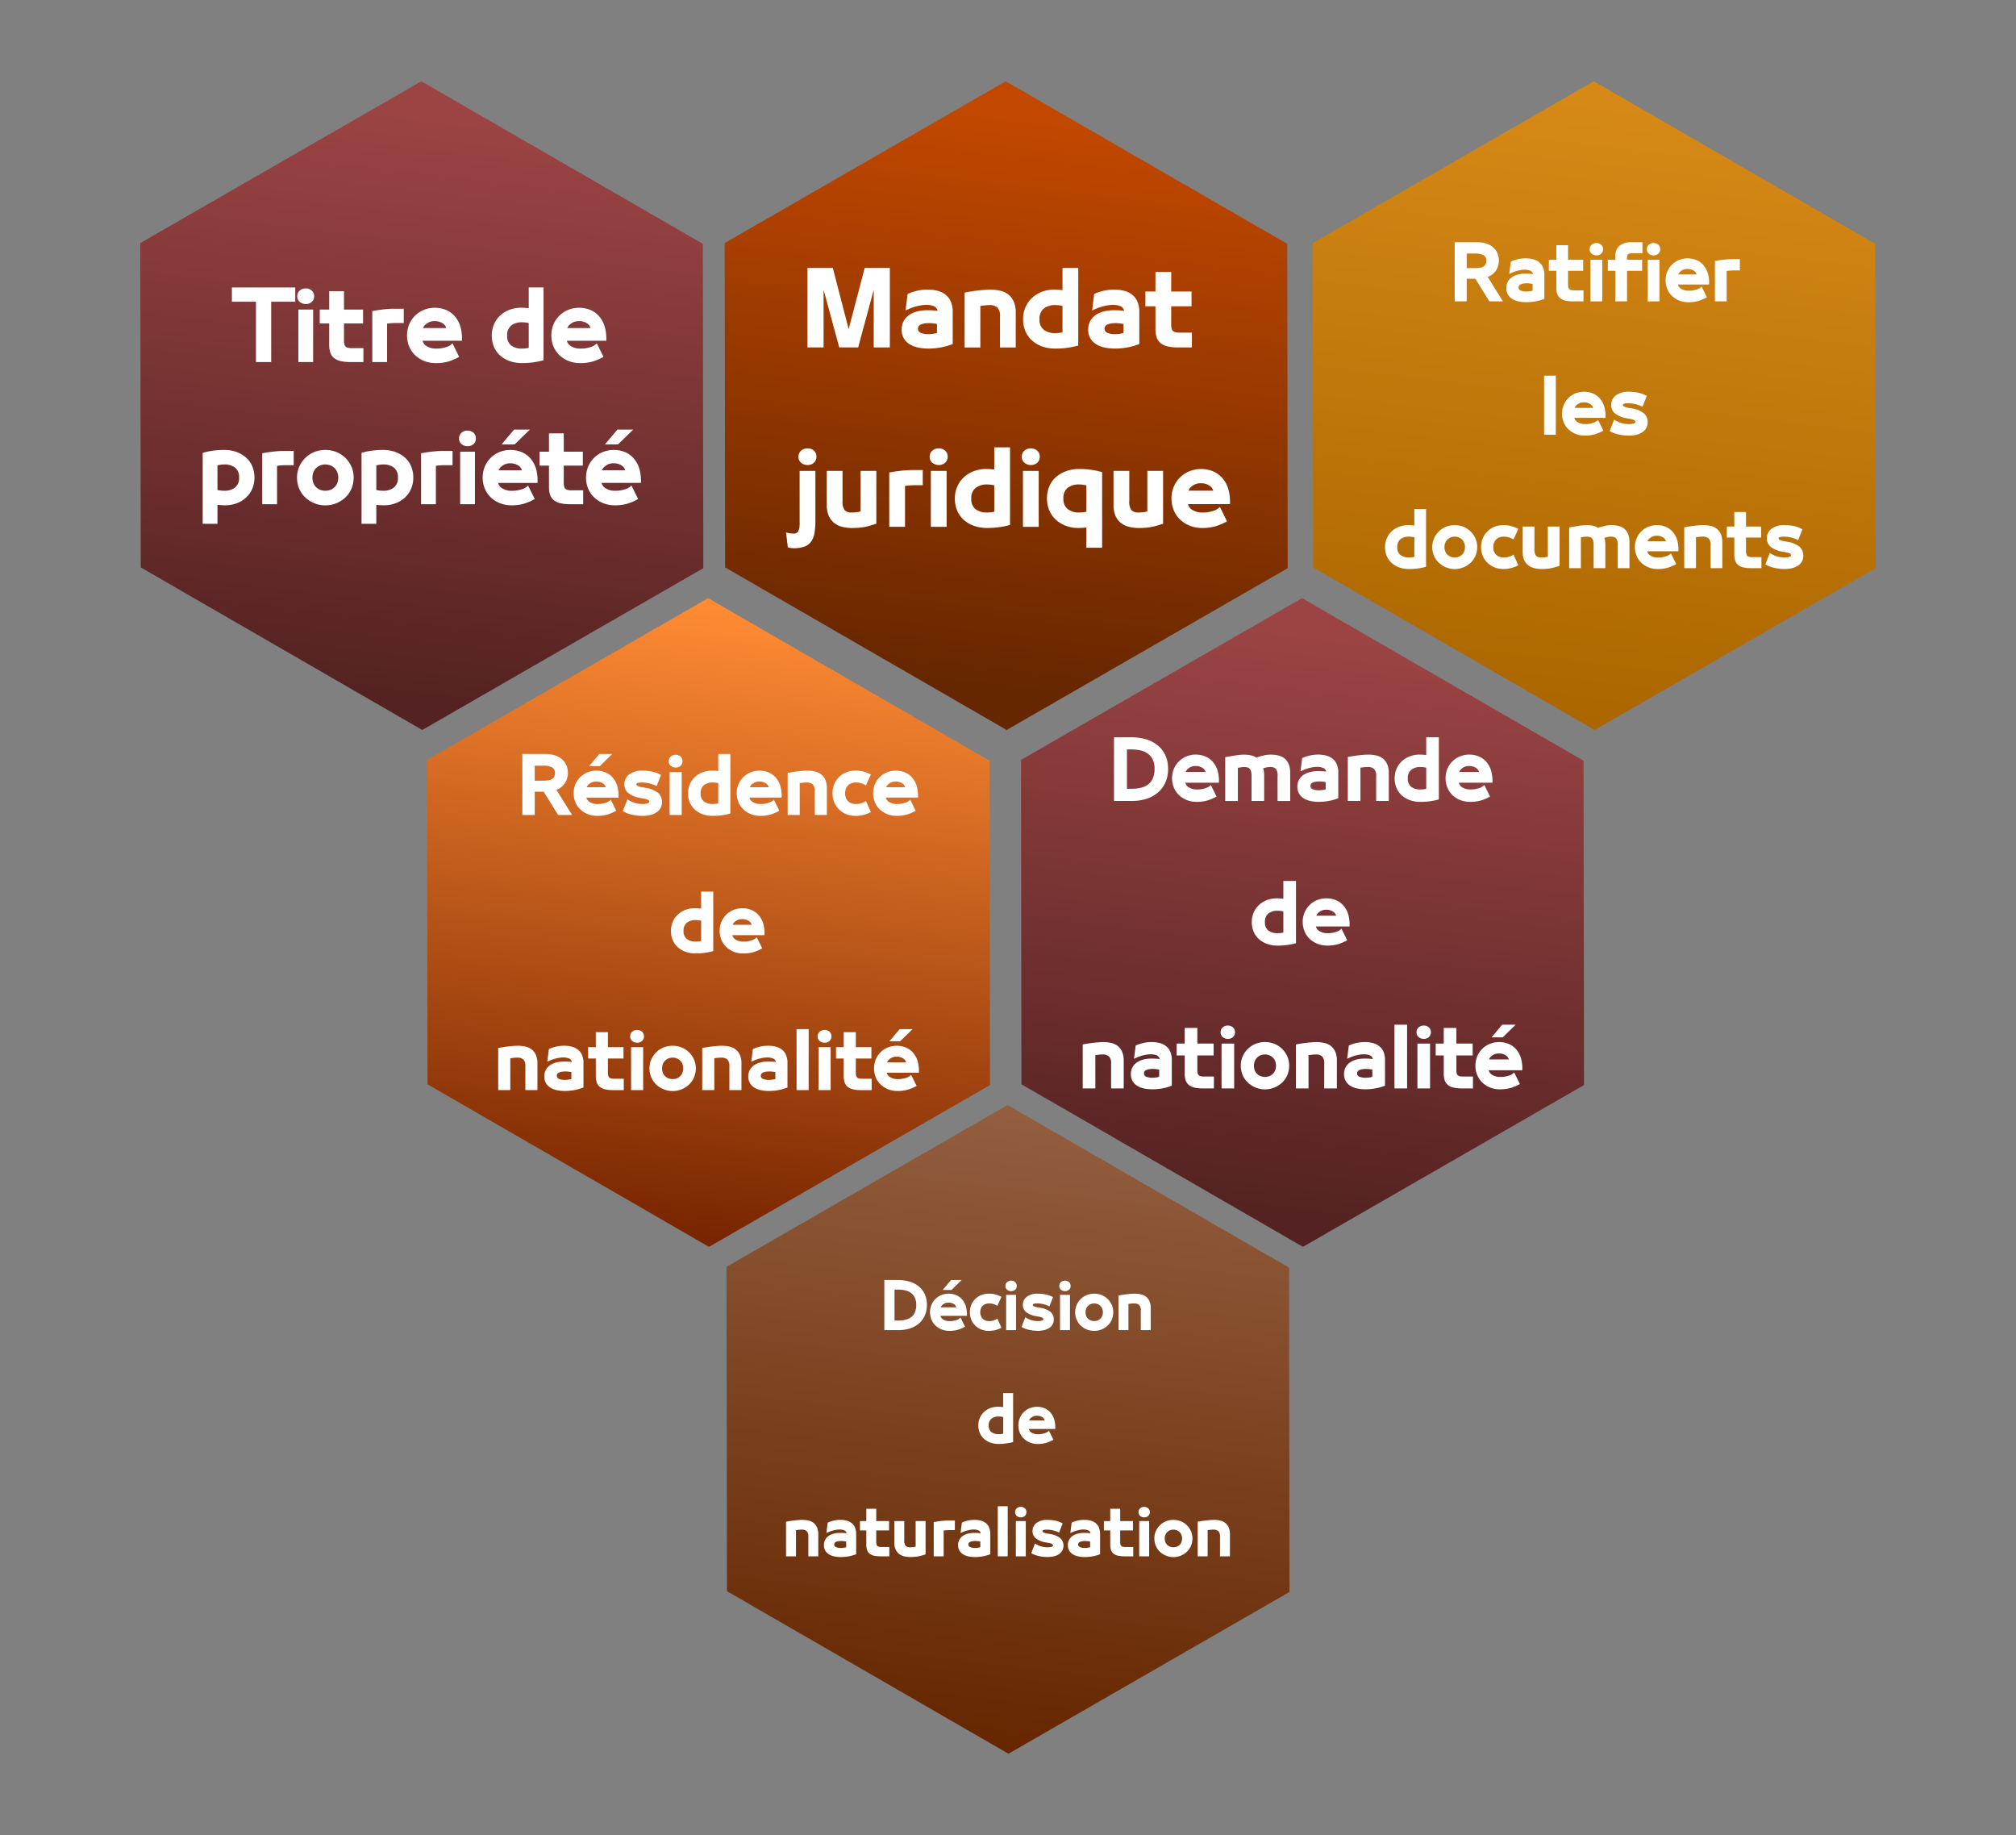 <svg xmlns="http://www.w3.org/2000/svg" xmlns:xlink="http://www.w3.org/1999/xlink" width="437.59" height="398.212" viewBox="0 0 437.59 398.212"><rect x="0" y="0" width="437.59" height="398.212" fill="#808080" stroke="none"/><defs><style>.a{fill:url(#a);}.b{fill:url(#c);}.c{fill:url(#d);}.d{fill:url(#e);}.e{fill:url(#f);}.f{fill:#fff;}</style><linearGradient id="a" x1="0.273" y1="0.045" x2="0.728" y2="0.958" gradientUnits="objectBoundingBox"><stop offset="0" stop-color="#9c4444"/><stop offset="1" stop-color="#542222"/></linearGradient><linearGradient id="c" x1="0.273" y1="0.045" x2="0.724" y2="0.948" gradientUnits="objectBoundingBox"><stop offset="0" stop-color="#c24800"/><stop offset="1" stop-color="#652600"/></linearGradient><linearGradient id="d" x1="0.264" y1="0.026" x2="0.747" y2="0.997" gradientUnits="objectBoundingBox"><stop offset="0" stop-color="#d68916"/><stop offset="1" stop-color="#ab6600"/></linearGradient><linearGradient id="e" x1="0.255" y1="0.008" x2="0.749" y2="0.999" gradientUnits="objectBoundingBox"><stop offset="0" stop-color="#925e3f"/><stop offset="1" stop-color="#652600"/></linearGradient><linearGradient id="f" x1="0.255" y1="0.008" x2="0.749" y2="0.999" gradientUnits="objectBoundingBox"><stop offset="0" stop-color="#ff8b33"/><stop offset="1" stop-color="#772400"/></linearGradient></defs><g transform="translate(11.795 -4542.83)"><path class="a" d="M105.832,0,141.11,60.906l-35.277,60.906H35.277L0,60.906,35.277,0Z" transform="translate(49.111 4542.83) rotate(30)"/><path class="a" d="M105.832,0,141.11,60.906l-35.277,60.906H35.277L0,60.906,35.277,0Z" transform="translate(240.273 4654.994) rotate(30)"/><path class="b" d="M105.832,0,141.11,60.906l-35.277,60.906H35.277L0,60.906,35.277,0Z" transform="translate(175.954 4542.83) rotate(30)"/><path class="c" d="M105.832,0,141.11,60.906l-35.277,60.906H35.277L0,60.906,35.277,0Z" transform="translate(303.591 4542.83) rotate(30)"/><path class="d" d="M105.832,0,141.11,60.906l-35.277,60.906H35.277L0,60.906,35.277,0Z" transform="translate(176.351 4764.994) rotate(30)"/><path class="e" d="M105.832,0,141.11,60.906l-35.277,60.906H35.277L0,60.906,35.277,0Z" transform="translate(111.351 4654.994) rotate(30)"/><g transform="translate(-359.437 4090.668)"><path class="f" d="M402.119,517.634h5.221v13.091h3.307V517.634h5.221V514.54H402.119Z" transform="translate(-4.142)"/><path class="f" d="M426.143,517.84a2.025,2.025,0,0,0,1.276.435,1.87,1.87,0,0,0,1.305-.464,1.589,1.589,0,0,0,.512-1.238,1.553,1.553,0,0,0-.522-1.218,1.881,1.881,0,0,0-1.3-.464,1.917,1.917,0,0,0-1.305.464,1.54,1.54,0,0,0-.532,1.218A1.505,1.505,0,0,0,426.143,517.84Z" transform="translate(-13.411 -0.139)"/><rect class="f" width="3.21" height="11.39" transform="translate(412.403 519.336)"/><path class="f" d="M435.688,527.543a4.929,4.929,0,0,0,.27,1.74,2.542,2.542,0,0,0,.861,1.16,3.616,3.616,0,0,0,1.45.629,9.791,9.791,0,0,0,2.021.184h2.823v-3.017H440.58a3.35,3.35,0,0,1-.831-.087,1.156,1.156,0,0,1-.5-.252,1.012,1.012,0,0,1-.261-.483,3.3,3.3,0,0,1-.087-.841v-3.693h4.138v-3.017H438.9v-3.984h-3.21v3.984h-2.05v3.017h2.05Z" transform="translate(-16.593 -0.53)"/><path class="f" d="M455.707,525.412c.315-.042.577-.073.763-.09.213-.019.416-.032.609-.039s.342-.01.445-.01h1.8v-3.094h-2.3q-.426,0-.967.039t-1.112.1q-.571.058-1.151.145t-1.3.222v11.061h3.21Z" transform="translate(-24.044 -3.018)"/><path class="f" d="M471.191,533.837a9.45,9.45,0,0,0,2.813-.368,11.9,11.9,0,0,0,2.272-.986l-1.449-2.939a3.3,3.3,0,0,1-.783.59,4.514,4.514,0,0,1-.754.281,8.57,8.57,0,0,1-.871.193,5.088,5.088,0,0,1-.86.077h-.29a3.712,3.712,0,0,1-1.992-.493,1.914,1.914,0,0,1-.947-1.209h8.547a9.336,9.336,0,0,0-.357-3.142,6.1,6.1,0,0,0-1.209-2.185,5.175,5.175,0,0,0-1.9-1.364,6.481,6.481,0,0,0-4.767-.019,5.834,5.834,0,0,0-3.21,3.152,6.365,6.365,0,0,0-.01,4.8,5.6,5.6,0,0,0,1.306,1.905,6.105,6.105,0,0,0,1.982,1.256A6.625,6.625,0,0,0,471.191,533.837Zm-1.944-8.586a2.741,2.741,0,0,1,1.711-.522,2.993,2.993,0,0,1,1.7.454,1.764,1.764,0,0,1,.812,1.054h-5.046A2.125,2.125,0,0,1,469.247,525.251Z" transform="translate(-28.969 -2.879)"/><path class="f" d="M497.112,529.246A6.141,6.141,0,0,0,499.2,530.5a7.954,7.954,0,0,0,2.775.455,17.309,17.309,0,0,0,4.622-.619v-15.8h-3.21v4.525c-.193-.026-.448-.051-.764-.077s-.6-.039-.86-.039a7.079,7.079,0,0,0-2.611.464,6.1,6.1,0,0,0-2.03,1.286,5.649,5.649,0,0,0-1.305,1.914,6.106,6.106,0,0,0-.454,2.369,6.212,6.212,0,0,0,.445,2.369A5.283,5.283,0,0,0,497.112,529.246Zm2.465-6.44a3.672,3.672,0,0,1,2.379-.706,6.193,6.193,0,0,1,.744.048,5.178,5.178,0,0,1,.687.126v5.376a6.773,6.773,0,0,1-1.431.154,3.767,3.767,0,0,1-2.388-.677,2.561,2.561,0,0,1-.861-2.146A2.636,2.636,0,0,1,499.577,522.807Z" transform="translate(-40.978 0)"/><path class="f" d="M518.516,532.125a6.111,6.111,0,0,0,1.982,1.256,6.625,6.625,0,0,0,2.475.455,9.454,9.454,0,0,0,2.814-.368,11.879,11.879,0,0,0,2.272-.986l-1.449-2.939a3.3,3.3,0,0,1-.783.59,4.515,4.515,0,0,1-.754.281,8.566,8.566,0,0,1-.871.193,5.08,5.08,0,0,1-.86.077h-.29a3.712,3.712,0,0,1-1.992-.493,1.916,1.916,0,0,1-.947-1.209h8.547a9.348,9.348,0,0,0-.358-3.142,6.1,6.1,0,0,0-1.209-2.185,5.174,5.174,0,0,0-1.9-1.364,6.481,6.481,0,0,0-4.767-.019,5.833,5.833,0,0,0-3.21,3.152,6.366,6.366,0,0,0-.01,4.8A5.608,5.608,0,0,0,518.516,532.125Zm2.514-6.875a2.743,2.743,0,0,1,1.711-.522,2.993,2.993,0,0,1,1.7.454,1.768,1.768,0,0,1,.812,1.054h-5.047A2.126,2.126,0,0,1,521.03,525.251Z" transform="translate(-49.426 -2.879)"/><path class="f" d="M401.12,574.549a6.365,6.365,0,0,0-2.089-1.257,7.808,7.808,0,0,0-2.774-.464,18.013,18.013,0,0,0-2.3.145,15.5,15.5,0,0,0-2.321.494v15.393h3.21v-4.138a5.275,5.275,0,0,0,.763.087q.494.03.861.03a7.14,7.14,0,0,0,2.62-.465,6.044,6.044,0,0,0,2.031-1.276,5.614,5.614,0,0,0,1.3-1.9,6.115,6.115,0,0,0,.454-2.369,6.3,6.3,0,0,0-.445-2.379A5.182,5.182,0,0,0,401.12,574.549Zm-2.446,6.429a3.667,3.667,0,0,1-2.379.706,6.221,6.221,0,0,1-.764-.048c-.264-.031-.493-.068-.686-.106v-5.376l.647-.106a5.03,5.03,0,0,1,.8-.068,3.745,3.745,0,0,1,2.379.687,2.579,2.579,0,0,1,.87,2.156A2.61,2.61,0,0,1,398.674,580.979Z" transform="translate(0 -23.027)"/><path class="f" d="M416.578,573.218q-.542.039-1.112.1t-1.151.145q-.58.087-1.3.222v11.061h3.21v-8.331c.315-.042.577-.073.763-.09.214-.019.416-.032.61-.039s.341-.01.444-.01h1.8v-3.094h-2.3Q417.119,573.179,416.578,573.218Z" transform="translate(-8.448 -23.166)"/><path class="f" d="M436.005,574.578a6.051,6.051,0,0,0-1.943-1.286,6.578,6.578,0,0,0-4.853,0,6.054,6.054,0,0,0-3.249,3.191,5.816,5.816,0,0,0-.474,2.359,5.95,5.95,0,0,0,.474,2.379,5.682,5.682,0,0,0,1.3,1.9,6.365,6.365,0,0,0,8.74,0,5.692,5.692,0,0,0,1.306-1.9,5.96,5.96,0,0,0,.474-2.379,5.825,5.825,0,0,0-.474-2.359A6.085,6.085,0,0,0,436.005,574.578Zm-1.759,5.385a2.531,2.531,0,0,1-.561.9,2.719,2.719,0,0,1-.88.6,3.193,3.193,0,0,1-2.34,0,2.719,2.719,0,0,1-.88-.6,2.522,2.522,0,0,1-.561-.9,3.346,3.346,0,0,1,0-2.243,2.526,2.526,0,0,1,.561-.9,2.84,2.84,0,0,1,.88-.609,3.062,3.062,0,0,1,2.34,0,2.84,2.84,0,0,1,.88.609,2.536,2.536,0,0,1,.561.9,3.356,3.356,0,0,1,0,2.243Z" transform="translate(-13.373 -23.027)"/><path class="f" d="M458.114,574.549a6.361,6.361,0,0,0-2.088-1.257,7.813,7.813,0,0,0-2.775-.464,18.014,18.014,0,0,0-2.3.145,15.5,15.5,0,0,0-2.321.494v15.393h3.21v-4.138a5.286,5.286,0,0,0,.763.087q.494.03.861.03a7.14,7.14,0,0,0,2.62-.465,6.044,6.044,0,0,0,2.031-1.276,5.606,5.606,0,0,0,1.3-1.9,6.115,6.115,0,0,0,.454-2.369,6.3,6.3,0,0,0-.445-2.379A5.183,5.183,0,0,0,458.114,574.549Zm-2.446,6.429a3.667,3.667,0,0,1-2.379.706,6.22,6.22,0,0,1-.764-.048c-.264-.031-.493-.068-.686-.106v-5.376l.647-.106a5.031,5.031,0,0,1,.8-.068,3.746,3.746,0,0,1,2.379.687,2.579,2.579,0,0,1,.87,2.156A2.61,2.61,0,0,1,455.668,580.979Z" transform="translate(-22.516 -23.027)"/><path class="f" d="M473.572,573.218q-.542.039-1.112.1t-1.151.145q-.58.087-1.3.222v11.061h3.21v-8.331c.315-.042.577-.073.763-.09.214-.019.416-.032.61-.039s.341-.01.444-.01h1.8v-3.094h-2.3C474.255,573.179,473.932,573.192,473.572,573.218Z" transform="translate(-30.964 -23.166)"/><path class="f" d="M485.468,565.891a1.917,1.917,0,0,0-1.305.464,1.54,1.54,0,0,0-.532,1.218,1.506,1.506,0,0,0,.561,1.267,2.025,2.025,0,0,0,1.276.435,1.868,1.868,0,0,0,1.3-.464,1.588,1.588,0,0,0,.513-1.238,1.553,1.553,0,0,0-.522-1.218A1.881,1.881,0,0,0,485.468,565.891Z" transform="translate(-36.343 -20.286)"/><rect class="f" width="3.21" height="11.39" transform="translate(447.52 550.188)"/><path class="f" d="M503.656,576.841a6.1,6.1,0,0,0-1.209-2.185,5.176,5.176,0,0,0-1.9-1.364,6.479,6.479,0,0,0-4.766-.019,5.834,5.834,0,0,0-3.21,3.152,6.369,6.369,0,0,0-.01,4.8,5.608,5.608,0,0,0,1.306,1.905,6.1,6.1,0,0,0,1.982,1.256,6.625,6.625,0,0,0,2.475.455,9.455,9.455,0,0,0,2.813-.368,11.9,11.9,0,0,0,2.272-.986l-1.45-2.939a3.292,3.292,0,0,1-.783.59,4.537,4.537,0,0,1-.755.281,8.538,8.538,0,0,1-.87.193,5.087,5.087,0,0,1-.86.077h-.29a3.71,3.71,0,0,1-1.992-.493,1.917,1.917,0,0,1-.948-1.209h8.547A9.334,9.334,0,0,0,503.656,576.841Zm-8.093.4a2.131,2.131,0,0,1,.822-.986,2.741,2.741,0,0,1,1.711-.522,2.991,2.991,0,0,1,1.7.454,1.766,1.766,0,0,1,.812,1.054Z" transform="translate(-39.69 -23.027)"/><path class="f" d="M498.878,568.75h2.843l3.287-3.21h-3.422Z" transform="translate(-42.367 -20.148)"/><path class="f" d="M518.606,579.152a1.151,1.151,0,0,1-.5-.252,1.012,1.012,0,0,1-.261-.483,3.3,3.3,0,0,1-.087-.841v-3.693h4.137v-3.017h-4.137v-3.984h-3.21v3.984h-2.05v3.017h2.05v4.661a4.929,4.929,0,0,0,.27,1.74,2.546,2.546,0,0,0,.861,1.16,3.616,3.616,0,0,0,1.451.629,9.785,9.785,0,0,0,2.02.184h2.823v-3.017h-2.533A3.344,3.344,0,0,1,518.606,579.152Z" transform="translate(-47.746 -20.678)"/><path class="f" d="M538.8,568.75l3.287-3.21h-3.422l-2.708,3.21Z" transform="translate(-57.015 -20.148)"/><path class="f" d="M538.261,581.133a4.513,4.513,0,0,1-.754.281,8.545,8.545,0,0,1-.87.193,5.087,5.087,0,0,1-.86.077h-.29a3.711,3.711,0,0,1-1.992-.493,1.918,1.918,0,0,1-.948-1.209h8.547a9.336,9.336,0,0,0-.358-3.142,6.1,6.1,0,0,0-1.209-2.185,5.179,5.179,0,0,0-1.895-1.364,6.48,6.48,0,0,0-4.767-.019,5.833,5.833,0,0,0-3.21,3.152,6.369,6.369,0,0,0-.01,4.8,5.61,5.61,0,0,0,1.306,1.905,6.1,6.1,0,0,0,1.982,1.256,6.626,6.626,0,0,0,2.475.455,9.455,9.455,0,0,0,2.813-.368,11.9,11.9,0,0,0,2.272-.986l-1.449-2.939A3.3,3.3,0,0,1,538.261,581.133Zm-4.8-4.883a2.741,2.741,0,0,1,1.711-.522,2.991,2.991,0,0,1,1.7.454,1.764,1.764,0,0,1,.812,1.054h-5.047A2.131,2.131,0,0,1,533.465,576.251Z" transform="translate(-54.338 -23.027)"/></g><g transform="translate(-250.578 4082.345)"><path class="f" d="M426.493,535.882l3.381-12.51v12.51h3.5V518.631h-5.462L424.433,531.9l-3.442-13.273h-5.5v17.251h3.5V523.351l3.4,12.531Z" transform="translate(-1.441 0)"/><path class="f" d="M451.793,525.88a4.723,4.723,0,0,0-1.73-.834,8.494,8.494,0,0,0-2.143-.257,10.25,10.25,0,0,0-4.349.947l-.453,3.587q.866-.412,1.37-.6a10.154,10.154,0,0,1,1.04-.319q.536-.134,1.051-.217a6.127,6.127,0,0,1,.948-.082,4.274,4.274,0,0,1,1.773.3,1.3,1.3,0,0,1,.763,1,9.682,9.682,0,0,0-1.072-.114c-.385-.021-.734-.031-1.051-.031a9.24,9.24,0,0,0-2.246.257,5.468,5.468,0,0,0-1.794.783,3.752,3.752,0,0,0-1.195,1.33,3.807,3.807,0,0,0-.433,1.833,3.606,3.606,0,0,0,.495,1.948,3.775,3.775,0,0,0,1.289,1.267,5.855,5.855,0,0,0,1.833.691,10.554,10.554,0,0,0,2.153.216,15.414,15.414,0,0,0,2.669-.237,13.462,13.462,0,0,0,2.649-.753v-6.945a5.6,5.6,0,0,0-.412-2.256A3.83,3.83,0,0,0,451.793,525.88Zm-1.854,8.327a6.033,6.033,0,0,1-.8.164,6.825,6.825,0,0,1-1.051.082,4.087,4.087,0,0,1-1.639-.278.933.933,0,0,1-.629-.9.916.916,0,0,1,.166-.556,1.174,1.174,0,0,1,.494-.372,3.263,3.263,0,0,1,.784-.216,6.287,6.287,0,0,1,.989-.073,7.224,7.224,0,0,1,.979.073c.35.048.587.086.711.114Z" transform="translate(-7.78 -1.457)"/><path class="f" d="M469.6,525.8a4.534,4.534,0,0,0-1.793-.793,10.368,10.368,0,0,0-2.154-.216q-.495,0-1.113.051t-1.319.124q-.7.072-1.422.185t-1.628.279v11.913h3.421v-9.007c.261-.04.573-.082.938-.123a8.773,8.773,0,0,1,1-.062,2.569,2.569,0,0,1,1.751.514,2.622,2.622,0,0,1,.577,1.979v6.7h3.421v-7.523a5.866,5.866,0,0,0-.453-2.463A4,4,0,0,0,469.6,525.8Z" transform="translate(-12.016 -1.457)"/><path class="f" d="M488.778,535.47V518.631h-3.42v4.823q-.31-.04-.814-.082c-.337-.027-.643-.04-.918-.04a7.535,7.535,0,0,0-2.782.495,6.48,6.48,0,0,0-2.164,1.37,6.011,6.011,0,0,0-1.391,2.04,6.5,6.5,0,0,0-.485,2.525,6.63,6.63,0,0,0,.474,2.524,5.631,5.631,0,0,0,1.391,2.02,6.551,6.551,0,0,0,2.226,1.34,8.479,8.479,0,0,0,2.958.484A18.463,18.463,0,0,0,488.778,535.47Zm-7.491-3.421a2.732,2.732,0,0,1-.917-2.288,2.81,2.81,0,0,1,.927-2.319,3.912,3.912,0,0,1,2.535-.752,6.561,6.561,0,0,1,.793.051,5.571,5.571,0,0,1,.732.134v5.73a7.2,7.2,0,0,1-1.525.164A4.022,4.022,0,0,1,481.286,532.049Z" transform="translate(-15.953)"/><path class="f" d="M503.765,537.349a13.459,13.459,0,0,0,2.649-.753v-6.945a5.6,5.6,0,0,0-.412-2.256,3.845,3.845,0,0,0-1.155-1.515,4.72,4.72,0,0,0-1.731-.834,8.483,8.483,0,0,0-2.143-.257,10.243,10.243,0,0,0-4.349.947l-.453,3.587q.866-.412,1.37-.6a10.154,10.154,0,0,1,1.04-.319q.536-.134,1.051-.217a6.128,6.128,0,0,1,.948-.082,4.27,4.27,0,0,1,1.772.3,1.292,1.292,0,0,1,.763,1,9.649,9.649,0,0,0-1.072-.114q-.577-.031-1.051-.031a9.24,9.24,0,0,0-2.246.257,5.46,5.46,0,0,0-1.794.783,3.752,3.752,0,0,0-1.195,1.33,3.807,3.807,0,0,0-.434,1.833,3.606,3.606,0,0,0,.5,1.948,3.773,3.773,0,0,0,1.288,1.267,5.859,5.859,0,0,0,1.834.691,10.55,10.55,0,0,0,2.153.216A15.426,15.426,0,0,0,503.765,537.349Zm-4.9-4.07a.916.916,0,0,1,.166-.556,1.17,1.17,0,0,1,.494-.372,3.253,3.253,0,0,1,.784-.216,6.285,6.285,0,0,1,.988-.073,7.225,7.225,0,0,1,.979.073q.526.072.711.114v1.958a6.015,6.015,0,0,1-.8.164,6.826,6.826,0,0,1-1.051.082,4.088,4.088,0,0,1-1.639-.278A.932.932,0,0,1,498.87,533.279Z" transform="translate(-20.336 -1.457)"/><path class="f" d="M521.679,536.151v-3.215h-2.7a3.544,3.544,0,0,1-.887-.093,1.23,1.23,0,0,1-.536-.268,1.09,1.09,0,0,1-.278-.515,3.517,3.517,0,0,1-.092-.9v-3.936h4.41v-3.215h-4.41v-4.246h-3.421v4.246H511.58v3.215h2.185v4.967a5.28,5.28,0,0,0,.288,1.855,2.709,2.709,0,0,0,.918,1.236,3.856,3.856,0,0,0,1.545.67,10.419,10.419,0,0,0,2.153.2Z" transform="translate(-24.183 -0.269)"/><path class="f" d="M414.895,569.928a2.041,2.041,0,0,0-1.391.495,1.638,1.638,0,0,0-.567,1.3,1.6,1.6,0,0,0,.6,1.35,2.158,2.158,0,0,0,1.36.463,1.99,1.99,0,0,0,1.391-.495,1.692,1.692,0,0,0,.547-1.319,1.654,1.654,0,0,0-.556-1.3A2.006,2.006,0,0,0,414.895,569.928Z" transform="translate(-0.837 -12.141)"/><path class="f" d="M412.347,587.56a4.143,4.143,0,0,1-.289,1.875,1.135,1.135,0,0,1-1.072.495,5.213,5.213,0,0,1-.556-.031,9.083,9.083,0,0,1-1.03-.217l.392,3.237a4.958,4.958,0,0,0,.742.154,5.215,5.215,0,0,0,.556.031,6.74,6.74,0,0,0,2.257-.329,3.076,3.076,0,0,0,1.463-1.062,4.366,4.366,0,0,0,.753-1.844,14.9,14.9,0,0,0,.206-2.659V576.328h-3.421Z" transform="translate(0 -13.655)"/><path class="f" d="M428.319,585.128a7.407,7.407,0,0,1-.927.164,7.991,7.991,0,0,1-.968.062,2.038,2.038,0,0,1-1.557-.5,3.057,3.057,0,0,1-.463-1.989v-6.533h-3.42v7.357a5.907,5.907,0,0,0,.421,2.381,3.973,3.973,0,0,0,1.185,1.556,4.628,4.628,0,0,0,1.763.845,8.984,8.984,0,0,0,2.153.247q.763,0,1.412-.051a11.611,11.611,0,0,0,1.247-.165q.6-.113,1.185-.279t1.391-.433V576.328h-3.421Z" transform="translate(-2.741 -13.655)"/><path class="f" d="M442.54,576.125c-.385.028-.78.062-1.185.1s-.814.092-1.227.154-.872.141-1.381.237V588.41h3.422v-8.88c.335-.044.615-.078.814-.1.227-.021.443-.034.65-.041s.363-.011.474-.011h1.916v-3.3h-2.452Q443.117,576.085,442.54,576.125Z" transform="translate(-6.946 -13.598)"/><rect class="f" width="3.422" height="12.139" transform="translate(440.83 562.673)"/><path class="f" d="M452.209,569.928a2.043,2.043,0,0,0-1.392.495,1.638,1.638,0,0,0-.567,1.3,1.605,1.605,0,0,0,.6,1.35,2.162,2.162,0,0,0,1.361.463,1.991,1.991,0,0,0,1.391-.495,1.694,1.694,0,0,0,.547-1.319,1.652,1.652,0,0,0-.557-1.3A2,2,0,0,0,452.209,569.928Z" transform="translate(-9.668 -12.141)"/><path class="f" d="M465.959,574.454c-.207-.027-.478-.054-.814-.082s-.643-.04-.918-.04a7.539,7.539,0,0,0-2.782.495,6.487,6.487,0,0,0-2.164,1.37,6.023,6.023,0,0,0-1.391,2.04,6.5,6.5,0,0,0-.485,2.525,6.616,6.616,0,0,0,.475,2.524,5.633,5.633,0,0,0,1.391,2.02,6.545,6.545,0,0,0,2.226,1.34,8.473,8.473,0,0,0,2.958.484,18.46,18.46,0,0,0,4.925-.659V569.631h-3.42Zm0,9.152a7.213,7.213,0,0,1-1.526.164,4.023,4.023,0,0,1-2.546-.721,2.734,2.734,0,0,1-.917-2.288,2.812,2.812,0,0,1,.927-2.319,3.913,3.913,0,0,1,2.535-.752,6.586,6.586,0,0,1,.794.051,5.582,5.582,0,0,1,.732.134Z" transform="translate(-11.361 -12.07)"/><path class="f" d="M478.4,569.928a2.041,2.041,0,0,0-1.391.495,1.638,1.638,0,0,0-.567,1.3,1.6,1.6,0,0,0,.6,1.35,2.158,2.158,0,0,0,1.36.463,1.99,1.99,0,0,0,1.391-.495,1.692,1.692,0,0,0,.547-1.319,1.654,1.654,0,0,0-.556-1.3A2.006,2.006,0,0,0,478.4,569.928Z" transform="translate(-15.867 -12.141)"/><rect class="f" width="3.422" height="12.139" transform="translate(460.821 562.673)"/><path class="f" d="M487.686,576.283a6.766,6.766,0,0,0-2.226,1.34,5.516,5.516,0,0,0-1.391,2.02,6.7,6.7,0,0,0-.474,2.534,6.575,6.575,0,0,0,.485,2.536,5.777,5.777,0,0,0,1.391,2.03,6.655,6.655,0,0,0,2.164,1.35,7.534,7.534,0,0,0,2.782.495c.261,0,.568-.01.918-.031a5.854,5.854,0,0,0,.814-.092v4.411h3.42V576.467a17.789,17.789,0,0,0-4.925-.679A8.322,8.322,0,0,0,487.686,576.283Zm4.462,3.05v5.73c-.207.04-.45.079-.732.113a6.574,6.574,0,0,1-.793.051,3.912,3.912,0,0,1-2.535-.752,2.785,2.785,0,0,1-.927-2.3,2.748,2.748,0,0,1,.927-2.3,3.989,3.989,0,0,1,2.535-.731,5.209,5.209,0,0,1,.835.072Z" transform="translate(-17.56 -13.527)"/><path class="f" d="M509.858,585.128a7.409,7.409,0,0,1-.927.164,7.991,7.991,0,0,1-.968.062,2.035,2.035,0,0,1-1.556-.5,3.052,3.052,0,0,1-.464-1.989v-6.533h-3.42v7.357a5.906,5.906,0,0,0,.421,2.381,3.98,3.98,0,0,0,1.185,1.556,4.628,4.628,0,0,0,1.763.845,8.984,8.984,0,0,0,2.153.247q.763,0,1.412-.051a11.611,11.611,0,0,0,1.247-.165q.6-.113,1.185-.279t1.391-.433V576.328h-3.421Z" transform="translate(-22.039 -13.655)"/><path class="f" d="M528.668,584.64a4.763,4.763,0,0,1-.8.3,9.39,9.39,0,0,1-.927.206,5.479,5.479,0,0,1-.918.082h-.309a3.953,3.953,0,0,1-2.123-.525,2.039,2.039,0,0,1-1.009-1.289h9.109a9.965,9.965,0,0,0-.381-3.349,6.511,6.511,0,0,0-1.288-2.329A5.505,5.505,0,0,0,528,576.283a6.908,6.908,0,0,0-5.08-.021,6.221,6.221,0,0,0-3.422,3.36,6.78,6.78,0,0,0-.009,5.111,5.966,5.966,0,0,0,1.391,2.03,6.511,6.511,0,0,0,2.113,1.34,7.061,7.061,0,0,0,2.638.484,10.1,10.1,0,0,0,3-.391,12.724,12.724,0,0,0,2.422-1.051l-1.546-3.133A3.5,3.5,0,0,1,528.668,584.64Zm-5.111-5.2a2.924,2.924,0,0,1,1.824-.557,3.183,3.183,0,0,1,1.814.484,1.883,1.883,0,0,1,.866,1.123H522.68A2.27,2.27,0,0,1,523.556,579.436Z" transform="translate(-25.937 -13.527)"/></g><g transform="translate(-100.35 4076.771)"><path class="f" d="M418.431,526.554h1.884l3.035,4.9h2.942l-3.295-5.3a3.352,3.352,0,0,0,.988-.544,3.447,3.447,0,0,0,.828-.881,3.684,3.684,0,0,0,.46-1.035,4.279,4.279,0,0,0,.146-1.111,4.137,4.137,0,0,0-.268-1.463,3.422,3.422,0,0,0-.85-1.272,4.2,4.2,0,0,0-1.479-.889,6.211,6.211,0,0,0-2.138-.33h-4.858v12.827h2.606Zm0-5.471h1.762a3.81,3.81,0,0,1,1.908.36,1.283,1.283,0,0,1,.59,1.187,1.655,1.655,0,0,1-.169.8,1.28,1.28,0,0,1-.476.49,2.084,2.084,0,0,1-.782.253,7.521,7.521,0,0,1-1.072.069h-1.762Z" transform="translate(-11.517)"/><path class="f" d="M441.866,534.128a10,10,0,0,0,1.969-.56V528.4a4.155,4.155,0,0,0-.307-1.678,2.851,2.851,0,0,0-.858-1.127,3.519,3.519,0,0,0-1.287-.62,6.311,6.311,0,0,0-1.594-.191,7.62,7.62,0,0,0-3.234.7l-.337,2.667q.644-.307,1.019-.445a7.6,7.6,0,0,1,.774-.237q.4-.1.782-.161a4.558,4.558,0,0,1,.7-.061,3.177,3.177,0,0,1,1.318.223.961.961,0,0,1,.567.744,7.193,7.193,0,0,0-.8-.085q-.429-.023-.782-.023a6.877,6.877,0,0,0-1.67.191,4.063,4.063,0,0,0-1.333.582,2.792,2.792,0,0,0-.889.989,2.831,2.831,0,0,0-.322,1.363,2.686,2.686,0,0,0,.368,1.448,2.813,2.813,0,0,0,.958.942,4.353,4.353,0,0,0,1.363.514,7.848,7.848,0,0,0,1.6.161A11.472,11.472,0,0,0,441.866,534.128Zm-3.64-3.026a.684.684,0,0,1,.123-.414.875.875,0,0,1,.368-.276,2.424,2.424,0,0,1,.582-.161,4.685,4.685,0,0,1,.736-.054,5.371,5.371,0,0,1,.728.054q.391.054.529.085v1.456a4.464,4.464,0,0,1-.6.122,5.073,5.073,0,0,1-.782.061,3.037,3.037,0,0,1-1.218-.207A.693.693,0,0,1,438.226,531.1Z" transform="translate(-20.064 -2.662)"/><path class="f" d="M457.115,531.949h2.237v-2.391h-2.008a2.637,2.637,0,0,1-.659-.069.912.912,0,0,1-.4-.2.811.811,0,0,1-.207-.383,2.615,2.615,0,0,1-.069-.667v-2.926h3.279v-2.391h-3.279v-3.157h-2.544v3.157h-1.624v2.391h1.624v3.693a3.912,3.912,0,0,0,.215,1.379,2.017,2.017,0,0,0,.682.919,2.873,2.873,0,0,0,1.149.5A7.749,7.749,0,0,0,457.115,531.949Z" transform="translate(-27.093 -0.491)"/><path class="f" d="M467.893,521.265a1.6,1.6,0,0,0,1.011.345,1.48,1.48,0,0,0,1.034-.368,1.258,1.258,0,0,0,.406-.981,1.228,1.228,0,0,0-.414-.965,1.489,1.489,0,0,0-1.026-.368,1.518,1.518,0,0,0-1.034.368,1.217,1.217,0,0,0-.422.965A1.192,1.192,0,0,0,467.893,521.265Z" transform="translate(-33.84 -0.128)"/><rect class="f" width="2.544" height="9.026" transform="translate(433.792 522.432)"/><path class="f" d="M476.012,531.458h2.544v-6.636h3.279v-2.391h-3.279v-.23a3.383,3.383,0,0,1,.038-.559.7.7,0,0,1,.153-.353.723.723,0,0,1,.322-.2,1.955,1.955,0,0,1,.59-.069H481.9v-2.391h-2.252a4.123,4.123,0,0,0-2.751.767,3.024,3.024,0,0,0-.881,2.405v.629h-1.624v2.391h1.624Z" transform="translate(-36.841)"/><path class="f" d="M489.763,521.265a1.6,1.6,0,0,0,1.011.345,1.48,1.48,0,0,0,1.034-.368,1.258,1.258,0,0,0,.406-.981,1.23,1.23,0,0,0-.414-.965,1.493,1.493,0,0,0-1.027-.368,1.52,1.52,0,0,0-1.035.368,1.219,1.219,0,0,0-.421.965A1.192,1.192,0,0,0,489.763,521.265Z" transform="translate(-43.298 -0.128)"/><rect class="f" width="2.544" height="9.026" transform="translate(446.205 522.432)"/><path class="f" d="M503.638,534.013a9.478,9.478,0,0,0,1.8-.782l-1.15-2.329a2.615,2.615,0,0,1-.62.467,3.558,3.558,0,0,1-.6.223,6.994,6.994,0,0,1-.69.153,4.068,4.068,0,0,1-.682.061h-.23a2.942,2.942,0,0,1-1.579-.391,1.518,1.518,0,0,1-.75-.958h6.773a7.44,7.44,0,0,0-.283-2.49,4.841,4.841,0,0,0-.958-1.732,4.091,4.091,0,0,0-1.5-1.08,5.139,5.139,0,0,0-3.778-.016,4.622,4.622,0,0,0-2.544,2.5,5.044,5.044,0,0,0-.007,3.8,4.444,4.444,0,0,0,1.034,1.51,4.853,4.853,0,0,0,1.571,1,5.252,5.252,0,0,0,1.962.36A7.517,7.517,0,0,0,503.638,534.013Zm-3.77-6.513a2.176,2.176,0,0,1,1.357-.414,2.369,2.369,0,0,1,1.349.36,1.4,1.4,0,0,1,.644.835h-4A1.689,1.689,0,0,1,499.868,527.5Z" transform="translate(-46.392 -2.662)"/><path class="f" d="M518.5,527.575q.253-.023.482-.031t.352-.008h1.425v-2.451h-1.824q-.337,0-.766.03c-.286.021-.58.046-.881.077s-.606.069-.913.115-.648.1-1.026.176v8.766h2.544v-6.6C518.141,527.614,518.349,527.589,518.5,527.575Z" transform="translate(-54.553 -2.791)"/><rect class="f" width="2.544" height="12.827" transform="translate(423.716 547.578)"/><path class="f" d="M461.813,585.3a7.514,7.514,0,0,0,2.229-.291,9.472,9.472,0,0,0,1.8-.782l-1.149-2.329a2.617,2.617,0,0,1-.62.467,3.56,3.56,0,0,1-.6.223,7,7,0,0,1-.69.153,4.069,4.069,0,0,1-.682.061h-.23a2.94,2.94,0,0,1-1.578-.39,1.517,1.517,0,0,1-.751-.958h6.773a7.41,7.41,0,0,0-.283-2.49,4.834,4.834,0,0,0-.958-1.732,4.092,4.092,0,0,0-1.5-1.08,5.137,5.137,0,0,0-3.777-.016,4.626,4.626,0,0,0-2.544,2.5,5.041,5.041,0,0,0-.007,3.8,4.436,4.436,0,0,0,1.034,1.51,4.845,4.845,0,0,0,1.57,1A5.252,5.252,0,0,0,461.813,585.3Zm-1.54-6.8a2.173,2.173,0,0,1,1.356-.414,2.369,2.369,0,0,1,1.349.36,1.4,1.4,0,0,1,.644.835h-4A1.687,1.687,0,0,1,460.273,578.5Z" transform="translate(-29.27 -24.716)"/><path class="f" d="M479.117,578.286a6.86,6.86,0,0,1,1.532.183q.383.093.744.215a6.283,6.283,0,0,1,.835.368l.919-2.361a6.72,6.72,0,0,0-1.877-.7,9.886,9.886,0,0,0-2.03-.207,4.5,4.5,0,0,0-2.774.774,2.483,2.483,0,0,0-1.027,2.092,2.273,2.273,0,0,0,.889,1.9,5.607,5.607,0,0,0,2.406.981l.69.123a3.659,3.659,0,0,1,1.019.3.432.432,0,0,1,.237.376q0,.23-.391.352a3.488,3.488,0,0,1-1.019.122,5.71,5.71,0,0,1-1.64-.237,5.879,5.879,0,0,1-1.563-.744l-.965,2.483a5.816,5.816,0,0,0,.988.475,7.874,7.874,0,0,0,.988.284,10.387,10.387,0,0,0,1.057.176,9.434,9.434,0,0,0,1.073.061,6.946,6.946,0,0,0,1.786-.207,3.837,3.837,0,0,0,1.295-.59,2.568,2.568,0,0,0,.789-.912,2.481,2.481,0,0,0,.268-1.142,2.506,2.506,0,0,0-.812-1.977A5.6,5.6,0,0,0,479.9,579.4l-.674-.123a3.315,3.315,0,0,1-1.011-.291.42.42,0,0,1-.245-.337Q477.969,578.285,479.117,578.286Z" transform="translate(-37.151 -24.716)"/><path class="f" d="M395.551,624.217c-.154-.02-.355-.04-.606-.061s-.478-.03-.682-.03a5.6,5.6,0,0,0-2.068.368,4.818,4.818,0,0,0-1.609,1.019,4.479,4.479,0,0,0-1.035,1.517,4.841,4.841,0,0,0-.36,1.878,4.931,4.931,0,0,0,.352,1.877,4.189,4.189,0,0,0,1.034,1.5,4.866,4.866,0,0,0,1.655,1,6.3,6.3,0,0,0,2.2.36,13.728,13.728,0,0,0,3.662-.49V620.631h-2.543Zm0,6.8a5.355,5.355,0,0,1-1.134.122,2.99,2.99,0,0,1-1.893-.536,2.032,2.032,0,0,1-.682-1.7,2.091,2.091,0,0,1,.69-1.724,2.911,2.911,0,0,1,1.885-.559,4.874,4.874,0,0,1,.59.038,4.136,4.136,0,0,1,.544.1Z" transform="translate(0 -44.107)"/><path class="f" d="M415.59,628.175a4.783,4.783,0,0,0-1.54-1.019,5.214,5.214,0,0,0-3.847,0,4.8,4.8,0,0,0-2.575,2.529,4.613,4.613,0,0,0-.375,1.87,4.717,4.717,0,0,0,.375,1.884,4.512,4.512,0,0,0,1.035,1.5,5.043,5.043,0,0,0,6.927,0,4.512,4.512,0,0,0,1.035-1.5,4.727,4.727,0,0,0,.375-1.884,4.622,4.622,0,0,0-.375-1.87A4.821,4.821,0,0,0,415.59,628.175Zm-1.394,4.268a2.017,2.017,0,0,1-.445.712,2.169,2.169,0,0,1-.7.475,2.532,2.532,0,0,1-1.855,0,2.17,2.17,0,0,1-.7-.475,2.008,2.008,0,0,1-.444-.712,2.656,2.656,0,0,1,0-1.778,2,2,0,0,1,.444-.712,2.285,2.285,0,0,1,.7-.483,2.437,2.437,0,0,1,1.855,0,2.284,2.284,0,0,1,.7.483,2.013,2.013,0,0,1,.445.712,2.665,2.665,0,0,1,0,1.778Z" transform="translate(-7.81 -46.77)"/><path class="f" d="M429.174,629.906a1.947,1.947,0,0,1,.713-.46,2.62,2.62,0,0,1,.942-.161,3.833,3.833,0,0,1,1.05.137,5.118,5.118,0,0,1,1.08.476l1.027-2.3a7.868,7.868,0,0,0-1.586-.62,6.671,6.671,0,0,0-1.663-.191,5.035,5.035,0,0,0-1.923.36,4.67,4.67,0,0,0-1.533,1,4.563,4.563,0,0,0-1.011,1.509,5.149,5.149,0,0,0,0,3.785,4.484,4.484,0,0,0,1.011,1.5,4.73,4.73,0,0,0,1.533,1,5.034,5.034,0,0,0,1.923.36,6.965,6.965,0,0,0,1.663-.183,7.555,7.555,0,0,0,1.586-.613l-1.027-2.329a4.221,4.221,0,0,1-1.08.5,4.024,4.024,0,0,1-1.05.13,2.62,2.62,0,0,1-.942-.161,1.99,1.99,0,0,1-.713-.452,2.022,2.022,0,0,1-.452-.7,2.8,2.8,0,0,1,0-1.87A2.1,2.1,0,0,1,429.174,629.906Z" transform="translate(-15.878 -46.77)"/><path class="f" d="M447.295,633.872a5.5,5.5,0,0,1-.69.122,5.948,5.948,0,0,1-.72.046,1.514,1.514,0,0,1-1.157-.375,2.273,2.273,0,0,1-.345-1.479v-4.857H441.84v5.47a4.391,4.391,0,0,0,.314,1.77,2.953,2.953,0,0,0,.881,1.157,3.441,3.441,0,0,0,1.311.628,6.682,6.682,0,0,0,1.6.183c.378,0,.729-.013,1.05-.038a8.672,8.672,0,0,0,.927-.123q.444-.084.881-.207t1.035-.322v-8.52h-2.544Z" transform="translate(-22.767 -47.003)"/><path class="f" d="M471.536,627.538a3.115,3.115,0,0,0-1.272-.59,7.124,7.124,0,0,0-1.54-.161,6.757,6.757,0,0,0-1.472.183,9.719,9.719,0,0,0-1.395.414,2.43,2.43,0,0,0-1.065-.452,6.836,6.836,0,0,0-1.4-.145,11.107,11.107,0,0,0-1.632.145q-.959.146-2.153.36v8.828h2.544v-6.682l.582-.092a3.053,3.053,0,0,1,.629-.061,2.624,2.624,0,0,1,.72.084,1,1,0,0,1,.468.276,1.266,1.266,0,0,1,.267.552,3.82,3.82,0,0,1,.092.927v5h2.544v-5.058c0-.122-.006-.265-.016-.429s-.025-.325-.046-.483-.033-.247-.038-.268-.054-.117-.146-.291a2.813,2.813,0,0,1,.69-.223,3.789,3.789,0,0,1,.75-.084,1.535,1.535,0,0,1,1.15.368,2.2,2.2,0,0,1,.352,1.471v5h2.543v-5.593a4.734,4.734,0,0,0-.307-1.832A2.84,2.84,0,0,0,471.536,627.538Z" transform="translate(-30.449 -46.77)"/><path class="f" d="M493.9,629.968a4.841,4.841,0,0,0-.957-1.732,4.093,4.093,0,0,0-1.5-1.08,5.137,5.137,0,0,0-3.777-.016,4.626,4.626,0,0,0-2.544,2.5,5.041,5.041,0,0,0-.007,3.8,4.436,4.436,0,0,0,1.034,1.51,4.841,4.841,0,0,0,1.571,1,5.248,5.248,0,0,0,1.962.36,7.51,7.51,0,0,0,2.229-.291,9.463,9.463,0,0,0,1.8-.782l-1.149-2.329a2.608,2.608,0,0,1-.62.467,3.544,3.544,0,0,1-.6.222,6.982,6.982,0,0,1-.689.153,4.075,4.075,0,0,1-.682.061h-.23a2.939,2.939,0,0,1-1.578-.391,1.516,1.516,0,0,1-.75-.958h6.773A7.41,7.41,0,0,0,493.9,629.968Zm-6.414.314a1.688,1.688,0,0,1,.652-.781,2.173,2.173,0,0,1,1.356-.414,2.367,2.367,0,0,1,1.349.36,1.4,1.4,0,0,1,.644.835Z" transform="translate(-41.319 -46.77)"/><path class="f" d="M510.626,627.538a3.371,3.371,0,0,0-1.333-.59,7.709,7.709,0,0,0-1.6-.161q-.368,0-.828.038t-.981.092q-.521.054-1.057.138t-1.211.207v8.858h2.544v-6.7c.194-.03.426-.061.7-.091a6.508,6.508,0,0,1,.744-.046,1.912,1.912,0,0,1,1.3.383,1.95,1.95,0,0,1,.429,1.472v4.981h2.543v-5.593a4.361,4.361,0,0,0-.337-1.832A2.968,2.968,0,0,0,510.626,627.538Z" transform="translate(-49.48 -46.77)"/><path class="f" d="M524.739,631.489a.912.912,0,0,1-.4-.2.815.815,0,0,1-.207-.383,2.612,2.612,0,0,1-.069-.667v-2.926h3.279v-2.391h-3.279v-3.157h-2.544v3.157H519.9v2.391h1.624v3.693a3.91,3.91,0,0,0,.215,1.379,2.014,2.014,0,0,0,.682.919,2.874,2.874,0,0,0,1.149.5,7.754,7.754,0,0,0,1.6.146h2.237v-2.391H525.4A2.634,2.634,0,0,1,524.739,631.489Z" transform="translate(-56.521 -44.598)"/><path class="f" d="M542.07,631.477a5.606,5.606,0,0,0-2.636-1.073l-.674-.123a3.315,3.315,0,0,1-1.012-.291.42.42,0,0,1-.245-.337q0-.369,1.149-.368a6.861,6.861,0,0,1,1.532.183q.383.093.744.215a6.327,6.327,0,0,1,.835.368l.919-2.361a6.73,6.73,0,0,0-1.878-.7,9.882,9.882,0,0,0-2.03-.207,4.5,4.5,0,0,0-2.774.774,2.482,2.482,0,0,0-1.026,2.092,2.273,2.273,0,0,0,.888,1.9,5.608,5.608,0,0,0,2.406.981l.69.123a3.658,3.658,0,0,1,1.019.3.432.432,0,0,1,.237.376q0,.23-.391.352a3.493,3.493,0,0,1-1.019.122,5.712,5.712,0,0,1-1.64-.237,5.878,5.878,0,0,1-1.563-.744l-.965,2.483a5.816,5.816,0,0,0,.988.475,7.876,7.876,0,0,0,.988.284,10.4,10.4,0,0,0,1.058.176,9.416,9.416,0,0,0,1.072.061,6.943,6.943,0,0,0,1.786-.207,3.833,3.833,0,0,0,1.295-.59,2.575,2.575,0,0,0,.79-.912,2.724,2.724,0,0,0-.544-3.119Z" transform="translate(-62.895 -46.77)"/></g><g transform="translate(-291.727 4187.828)"><path class="f" d="M407.814,531.859l-3.4-5.469a3.466,3.466,0,0,0,1.02-.561,3.575,3.575,0,0,0,.853-.908,3.8,3.8,0,0,0,.474-1.067,4.414,4.414,0,0,0,.15-1.146,4.253,4.253,0,0,0-.277-1.509,3.529,3.529,0,0,0-.877-1.312,4.313,4.313,0,0,0-1.525-.917,6.4,6.4,0,0,0-2.2-.34h-5.01v13.228h2.687V526.8h1.943l3.129,5.058Zm-3.888-8.281a1.322,1.322,0,0,1-.49.505,2.156,2.156,0,0,1-.806.261,7.758,7.758,0,0,1-1.106.071h-1.817V521.16h1.817a3.93,3.93,0,0,1,1.967.372,1.322,1.322,0,0,1,.609,1.224A1.7,1.7,0,0,1,403.926,523.578Z" transform="translate(-3.711)"/><path class="f" d="M426.789,518.631h-2.8l-2.213,2.623H424.1Z" transform="translate(-13.978 0)"/><path class="f" d="M423.443,534.3a9.774,9.774,0,0,0,1.857-.806l-1.186-2.4a2.7,2.7,0,0,1-.639.482,3.668,3.668,0,0,1-.617.229,7.2,7.2,0,0,1-.711.158,4.2,4.2,0,0,1-.7.063h-.237a3.034,3.034,0,0,1-1.628-.4,1.565,1.565,0,0,1-.774-.988h6.985a7.672,7.672,0,0,0-.292-2.568,4.993,4.993,0,0,0-.988-1.786,4.218,4.218,0,0,0-1.549-1.114,5.3,5.3,0,0,0-3.9-.016,4.771,4.771,0,0,0-2.623,2.577,5.2,5.2,0,0,0-.008,3.919A4.577,4.577,0,0,0,417.5,533.2a5,5,0,0,0,1.62,1.027,5.418,5.418,0,0,0,2.023.371A7.751,7.751,0,0,0,423.443,534.3Zm-3.888-6.716a2.245,2.245,0,0,1,1.4-.427,2.444,2.444,0,0,1,1.391.371,1.444,1.444,0,0,1,.664.861h-4.125A1.742,1.742,0,0,1,419.555,527.585Z" transform="translate(-11.605 -2.553)"/><path class="f" d="M437.408,534.538a9.727,9.727,0,0,0,1.106.063,7.157,7.157,0,0,0,1.841-.213,3.959,3.959,0,0,0,1.336-.608,2.647,2.647,0,0,0,.814-.941,2.558,2.558,0,0,0,.277-1.178,2.586,2.586,0,0,0-.838-2.039,5.779,5.779,0,0,0-2.718-1.106l-.7-.126a3.419,3.419,0,0,1-1.043-.3.434.434,0,0,1-.253-.347q0-.38,1.185-.379a7.064,7.064,0,0,1,1.58.189q.4.1.766.222a6.483,6.483,0,0,1,.862.379l.948-2.434A6.936,6.936,0,0,0,440.64,525a10.2,10.2,0,0,0-2.094-.213,4.644,4.644,0,0,0-2.86.8,2.561,2.561,0,0,0-1.059,2.157,2.344,2.344,0,0,0,.917,1.96,5.782,5.782,0,0,0,2.481,1.011l.711.126a3.781,3.781,0,0,1,1.051.308.446.446,0,0,1,.245.387q0,.237-.4.363a3.6,3.6,0,0,1-1.051.126,5.889,5.889,0,0,1-1.691-.245,6.062,6.062,0,0,1-1.612-.767l-1,2.56a6.026,6.026,0,0,0,1.02.49,8.089,8.089,0,0,0,1.019.293A10.655,10.655,0,0,0,437.408,534.538Z" transform="translate(-19.162 -2.553)"/><path class="f" d="M451.775,521.338a1.655,1.655,0,0,0,1.043.355,1.526,1.526,0,0,0,1.066-.379,1.3,1.3,0,0,0,.419-1.011,1.268,1.268,0,0,0-.427-1,1.539,1.539,0,0,0-1.059-.379,1.565,1.565,0,0,0-1.066.379,1.256,1.256,0,0,0-.435,1A1.229,1.229,0,0,0,451.775,521.338Z" transform="translate(-26.228 -0.123)"/><rect class="f" width="2.624" height="9.308" transform="translate(425.279 522.551)"/><path class="f" d="M459.9,530.65a5.024,5.024,0,0,0,1.707,1.027,6.5,6.5,0,0,0,2.268.371,14.157,14.157,0,0,0,3.776-.505V518.631h-2.623v3.7q-.238-.031-.624-.063c-.259-.02-.493-.031-.7-.031a5.778,5.778,0,0,0-2.133.379,4.969,4.969,0,0,0-1.659,1.051,4.61,4.61,0,0,0-1.066,1.565,4.982,4.982,0,0,0-.372,1.936,5.084,5.084,0,0,0,.363,1.936A4.318,4.318,0,0,0,459.9,530.65Zm2.015-5.263a3,3,0,0,1,1.944-.576,5.027,5.027,0,0,1,.608.039,4.271,4.271,0,0,1,.561.1v4.394a5.518,5.518,0,0,1-1.169.126,3.084,3.084,0,0,1-1.952-.553,2.1,2.1,0,0,1-.7-1.754A2.155,2.155,0,0,1,461.916,525.387Z" transform="translate(-29.194)"/><path class="f" d="M477.98,533.2a5,5,0,0,0,1.62,1.027,5.413,5.413,0,0,0,2.023.371,7.745,7.745,0,0,0,2.3-.3,9.761,9.761,0,0,0,1.857-.806l-1.185-2.4a2.686,2.686,0,0,1-.64.482,3.649,3.649,0,0,1-.617.229,7.186,7.186,0,0,1-.711.158,4.2,4.2,0,0,1-.7.063h-.237a3.032,3.032,0,0,1-1.628-.4,1.563,1.563,0,0,1-.774-.988h6.985a7.642,7.642,0,0,0-.292-2.568,4.992,4.992,0,0,0-.987-1.786,4.221,4.221,0,0,0-1.549-1.114,5.3,5.3,0,0,0-3.9-.016,4.769,4.769,0,0,0-2.624,2.577,5.2,5.2,0,0,0-.007,3.919A4.575,4.575,0,0,0,477.98,533.2Zm2.055-5.618a2.241,2.241,0,0,1,1.4-.427,2.441,2.441,0,0,1,1.391.371,1.444,1.444,0,0,1,.664.861h-4.125A1.741,1.741,0,0,1,480.035,527.585Z" transform="translate(-36.685 -2.553)"/><path class="f" d="M503.924,534.412v-5.768a4.5,4.5,0,0,0-.348-1.889,3.062,3.062,0,0,0-.94-1.193,3.477,3.477,0,0,0-1.375-.608,7.949,7.949,0,0,0-1.652-.166q-.379,0-.853.039t-1.011.095q-.537.055-1.09.142t-1.248.214v9.134h2.624v-6.907c.2-.031.44-.063.719-.094a6.723,6.723,0,0,1,.767-.047,1.972,1.972,0,0,1,1.343.394,2.01,2.01,0,0,1,.443,1.518v5.136Z" transform="translate(-44.511 -2.553)"/><path class="f" d="M515.032,534.23a5.2,5.2,0,0,0,1.984.371,7.182,7.182,0,0,0,1.715-.189,7.8,7.8,0,0,0,1.635-.632l-1.059-2.4a4.35,4.35,0,0,1-1.114.513,4.149,4.149,0,0,1-1.083.134,2.7,2.7,0,0,1-.972-.166,2.053,2.053,0,0,1-.735-.466,2.085,2.085,0,0,1-.466-.726,2.888,2.888,0,0,1,0-1.928A2.168,2.168,0,0,1,515.4,528a2.009,2.009,0,0,1,.735-.474,2.7,2.7,0,0,1,.972-.166,3.956,3.956,0,0,1,1.083.142,5.283,5.283,0,0,1,1.114.49l1.059-2.371a8.127,8.127,0,0,0-1.635-.64,6.881,6.881,0,0,0-1.715-.2,5.2,5.2,0,0,0-1.984.371,4.819,4.819,0,0,0-1.58,1.035,4.7,4.7,0,0,0-1.042,1.556,5.311,5.311,0,0,0,0,3.9,4.625,4.625,0,0,0,1.042,1.549A4.884,4.884,0,0,0,515.032,534.23Z" transform="translate(-51.408 -2.553)"/><path class="f" d="M528.551,533.2a5,5,0,0,0,1.62,1.027,5.415,5.415,0,0,0,2.023.371,7.751,7.751,0,0,0,2.3-.3,9.776,9.776,0,0,0,1.857-.806l-1.186-2.4a2.684,2.684,0,0,1-.64.482,3.662,3.662,0,0,1-.616.229,7.2,7.2,0,0,1-.711.158,4.2,4.2,0,0,1-.7.063h-.238a3.032,3.032,0,0,1-1.628-.4,1.563,1.563,0,0,1-.774-.988h6.985a7.642,7.642,0,0,0-.292-2.568,4.983,4.983,0,0,0-.987-1.786,4.216,4.216,0,0,0-1.549-1.114,5.3,5.3,0,0,0-3.9-.016,4.766,4.766,0,0,0-2.623,2.577,5.2,5.2,0,0,0-.008,3.919A4.583,4.583,0,0,0,528.551,533.2Zm2.054-5.618a2.245,2.245,0,0,1,1.4-.427,2.444,2.444,0,0,1,1.391.371,1.444,1.444,0,0,1,.664.861h-4.125A1.739,1.739,0,0,1,530.605,527.585Z" transform="translate(-57.656 -2.553)"/><path class="f" d="M461.309,569.631h-2.623v3.7c-.158-.02-.366-.042-.624-.063s-.493-.031-.7-.031a5.781,5.781,0,0,0-2.133.379,4.969,4.969,0,0,0-1.659,1.051,4.618,4.618,0,0,0-1.066,1.565,4.982,4.982,0,0,0-.372,1.936,5.085,5.085,0,0,0,.363,1.936,4.326,4.326,0,0,0,1.066,1.549,5.023,5.023,0,0,0,1.707,1.027,6.5,6.5,0,0,0,2.268.371,14.159,14.159,0,0,0,3.777-.505Zm-2.623,10.715a5.518,5.518,0,0,1-1.169.126,3.084,3.084,0,0,1-1.952-.553,2.1,2.1,0,0,1-.7-1.754,2.155,2.155,0,0,1,.711-1.778,3,3,0,0,1,1.944-.577,5.039,5.039,0,0,1,.608.039,4.263,4.263,0,0,1,.561.1Z" transform="translate(-26.564 -21.149)"/><path class="f" d="M479.435,584.5l-1.186-2.4a2.69,2.69,0,0,1-.64.482,3.667,3.667,0,0,1-.616.229,7.194,7.194,0,0,1-.711.158,4.194,4.194,0,0,1-.7.063h-.238a3.031,3.031,0,0,1-1.628-.4,1.563,1.563,0,0,1-.774-.988h6.985a7.642,7.642,0,0,0-.292-2.568,4.983,4.983,0,0,0-.987-1.786,4.216,4.216,0,0,0-1.549-1.114,5.3,5.3,0,0,0-3.9-.016,4.767,4.767,0,0,0-2.623,2.577,5.2,5.2,0,0,0-.008,3.919,4.583,4.583,0,0,0,1.066,1.557,5,5,0,0,0,1.62,1.027,5.413,5.413,0,0,0,2.023.371,7.749,7.749,0,0,0,2.3-.3A9.773,9.773,0,0,0,479.435,584.5Zm-5.745-5.911a2.244,2.244,0,0,1,1.4-.427,2.444,2.444,0,0,1,1.391.371,1.44,1.44,0,0,1,.663.861h-4.124A1.739,1.739,0,0,1,473.69,578.585Z" transform="translate(-34.054 -23.702)"/><path class="f" d="M395.3,627.562a3.478,3.478,0,0,0-1.375-.608,7.949,7.949,0,0,0-1.652-.166q-.379,0-.853.039t-1.011.095q-.538.055-1.091.142t-1.248.214v9.134h2.624v-6.907c.2-.031.44-.063.719-.094a6.724,6.724,0,0,1,.767-.047,1.972,1.972,0,0,1,1.343.394,2.011,2.011,0,0,1,.443,1.518v5.136h2.623v-5.768a4.5,4.5,0,0,0-.348-1.889A3.062,3.062,0,0,0,395.3,627.562Z" transform="translate(0 -44.851)"/><path class="f" d="M412.462,627.625a3.626,3.626,0,0,0-1.328-.64,6.5,6.5,0,0,0-1.643-.2,7.861,7.861,0,0,0-3.335.726l-.347,2.75q.664-.316,1.051-.459a7.783,7.783,0,0,1,.8-.245q.411-.1.806-.166a4.7,4.7,0,0,1,.727-.063,3.274,3.274,0,0,1,1.359.229.991.991,0,0,1,.585.767,7.4,7.4,0,0,0-.822-.087q-.442-.024-.806-.023a7.084,7.084,0,0,0-1.722.2,4.186,4.186,0,0,0-1.375.6,2.877,2.877,0,0,0-.916,1.02,2.919,2.919,0,0,0-.332,1.406,2.765,2.765,0,0,0,.38,1.494,2.892,2.892,0,0,0,.987.972,4.493,4.493,0,0,0,1.406.53,8.087,8.087,0,0,0,1.651.166,11.826,11.826,0,0,0,2.047-.181,10.312,10.312,0,0,0,2.031-.577v-5.326a4.3,4.3,0,0,0-.316-1.73A2.949,2.949,0,0,0,412.462,627.625Zm-1.422,6.385a4.6,4.6,0,0,1-.616.126,5.222,5.222,0,0,1-.805.063,3.134,3.134,0,0,1-1.257-.213.714.714,0,0,1-.482-.687.7.7,0,0,1,.127-.427.9.9,0,0,1,.379-.285,2.5,2.5,0,0,1,.6-.166,4.84,4.84,0,0,1,.759-.056,5.55,5.55,0,0,1,.751.056q.4.055.545.087Z" transform="translate(-7.087 -44.851)"/><path class="f" d="M426.408,631.793a.942.942,0,0,1-.411-.205.836.836,0,0,1-.213-.4,2.7,2.7,0,0,1-.071-.688v-3.018h3.381v-2.465h-3.381v-3.255H423.09v3.255h-1.675v2.465h1.675V631.3a4.034,4.034,0,0,0,.221,1.422,2.077,2.077,0,0,0,.7.948,2.956,2.956,0,0,0,1.185.514,7.99,7.99,0,0,0,1.651.15h2.308v-2.465h-2.07A2.716,2.716,0,0,1,426.408,631.793Z" transform="translate(-13.828 -42.769)"/><path class="f" d="M438.522,620.928a1.565,1.565,0,0,0-1.066.379,1.256,1.256,0,0,0-.435,1,1.229,1.229,0,0,0,.458,1.035,1.655,1.655,0,0,0,1.043.355,1.526,1.526,0,0,0,1.066-.379,1.3,1.3,0,0,0,.419-1.011,1.269,1.269,0,0,0-.427-1A1.539,1.539,0,0,0,438.522,620.928Z" transform="translate(-20.299 -42.421)"/><rect class="f" width="2.624" height="9.308" transform="translate(416.911 582.253)"/><path class="f" d="M452.772,628.218a4.922,4.922,0,0,0-1.587-1.051,5.377,5.377,0,0,0-3.967,0,4.949,4.949,0,0,0-2.655,2.608,4.757,4.757,0,0,0-.387,1.928,4.864,4.864,0,0,0,.387,1.943,4.643,4.643,0,0,0,1.067,1.549,5.2,5.2,0,0,0,7.143,0,4.645,4.645,0,0,0,1.068-1.549,4.875,4.875,0,0,0,.387-1.943,4.767,4.767,0,0,0-.387-1.928A4.964,4.964,0,0,0,452.772,628.218Zm-1.438,4.4a2.07,2.07,0,0,1-.458.734,2.243,2.243,0,0,1-.719.49,2.612,2.612,0,0,1-1.913,0,2.231,2.231,0,0,1-.719-.49,2.07,2.07,0,0,1-.458-.734,2.739,2.739,0,0,1,0-1.834,2.066,2.066,0,0,1,.458-.735,2.348,2.348,0,0,1,.719-.5,2.514,2.514,0,0,1,1.913,0,2.362,2.362,0,0,1,.719.5,2.066,2.066,0,0,1,.458.735,2.739,2.739,0,0,1,0,1.834Z" transform="translate(-23.266 -44.851)"/><path class="f" d="M470.953,627.562a3.476,3.476,0,0,0-1.374-.608,7.954,7.954,0,0,0-1.652-.166c-.252,0-.537.013-.853.039s-.653.058-1.011.095-.722.084-1.09.142-.785.129-1.248.214v9.134h2.623v-6.907c.2-.031.44-.063.719-.094a6.713,6.713,0,0,1,.766-.047,1.971,1.971,0,0,1,1.343.394,2.011,2.011,0,0,1,.443,1.518v5.136h2.623v-5.768a4.507,4.507,0,0,0-.348-1.889A3.069,3.069,0,0,0,470.953,627.562Z" transform="translate(-31.372 -44.851)"/><path class="f" d="M488.115,627.625a3.623,3.623,0,0,0-1.327-.64,6.513,6.513,0,0,0-1.644-.2,7.861,7.861,0,0,0-3.335.726l-.348,2.75q.664-.316,1.051-.459a7.783,7.783,0,0,1,.8-.245q.411-.1.806-.166a4.7,4.7,0,0,1,.727-.063,3.277,3.277,0,0,1,1.36.229.993.993,0,0,1,.585.767,7.43,7.43,0,0,0-.822-.087q-.443-.024-.806-.023a7.085,7.085,0,0,0-1.722.2,4.191,4.191,0,0,0-1.375.6,2.877,2.877,0,0,0-.916,1.02,2.919,2.919,0,0,0-.332,1.406,2.765,2.765,0,0,0,.379,1.494,2.894,2.894,0,0,0,.988.972,4.49,4.49,0,0,0,1.406.53,8.092,8.092,0,0,0,1.651.166,11.816,11.816,0,0,0,2.047-.181,10.312,10.312,0,0,0,2.031-.577v-5.326a4.3,4.3,0,0,0-.316-1.73A2.938,2.938,0,0,0,488.115,627.625Zm-1.422,6.385a4.618,4.618,0,0,1-.616.126,5.234,5.234,0,0,1-.806.063,3.134,3.134,0,0,1-1.257-.213.715.715,0,0,1-.482-.687.7.7,0,0,1,.127-.427.9.9,0,0,1,.379-.285,2.5,2.5,0,0,1,.6-.166,4.829,4.829,0,0,1,.759-.056,5.548,5.548,0,0,1,.75.056c.269.037.45.066.546.087Z" transform="translate(-38.46 -44.851)"/><rect class="f" width="2.624" height="13.228" transform="translate(452.832 578.333)"/><rect class="f" width="2.624" height="9.308" transform="translate(457.604 582.253)"/><path class="f" d="M508.046,620.928a1.567,1.567,0,0,0-1.067.379,1.256,1.256,0,0,0-.435,1,1.231,1.231,0,0,0,.458,1.035,1.658,1.658,0,0,0,1.044.355,1.527,1.527,0,0,0,1.066-.379,1.3,1.3,0,0,0,.419-1.011,1.269,1.269,0,0,0-.427-1A1.537,1.537,0,0,0,508.046,620.928Z" transform="translate(-49.13 -42.421)"/><path class="f" d="M518.342,631.793a.939.939,0,0,1-.411-.205.835.835,0,0,1-.213-.4,2.693,2.693,0,0,1-.071-.688v-3.018h3.381v-2.465h-3.381v-3.255h-2.624v3.255h-1.675v2.465h1.675V631.3a4.033,4.033,0,0,0,.221,1.422,2.076,2.076,0,0,0,.7.948,2.962,2.962,0,0,0,1.185.514,7.986,7.986,0,0,0,1.651.15h2.307v-2.465h-2.07A2.712,2.712,0,0,1,518.342,631.793Z" transform="translate(-51.952 -42.769)"/><path class="f" d="M534.862,633.575a3.662,3.662,0,0,1-.616.229,7.194,7.194,0,0,1-.711.158,4.2,4.2,0,0,1-.7.063h-.238a3.032,3.032,0,0,1-1.628-.4,1.563,1.563,0,0,1-.774-.988h6.984a7.642,7.642,0,0,0-.292-2.568,4.983,4.983,0,0,0-.987-1.786,4.216,4.216,0,0,0-1.549-1.114,5.3,5.3,0,0,0-3.9-.016,4.767,4.767,0,0,0-2.623,2.577,5.2,5.2,0,0,0-.008,3.919,4.582,4.582,0,0,0,1.066,1.557,4.993,4.993,0,0,0,1.62,1.027,5.414,5.414,0,0,0,2.023.371,7.751,7.751,0,0,0,2.3-.3,9.769,9.769,0,0,0,1.857-.806l-1.185-2.4A2.69,2.69,0,0,1,534.862,633.575Zm-3.919-3.99a2.244,2.244,0,0,1,1.4-.427,2.444,2.444,0,0,1,1.391.371,1.443,1.443,0,0,1,.663.861h-4.124A1.739,1.739,0,0,1,530.943,629.585Z" transform="translate(-57.796 -44.851)"/><path class="f" d="M533.166,623.255h2.323l2.687-2.623h-2.8Z" transform="translate(-60.169 -42.298)"/></g><g transform="translate(-168.905 4184.187)"><path class="f" d="M410.241,532a7.081,7.081,0,0,0,2.5-1.354,6.194,6.194,0,0,0,1.643-2.2,7.18,7.18,0,0,0,.586-2.972,6.865,6.865,0,0,0-.611-2.973,6,6,0,0,0-1.684-2.146,7.3,7.3,0,0,0-2.535-1.288,11.171,11.171,0,0,0-3.162-.43h-3.748v13.822h3.848A10.508,10.508,0,0,0,410.241,532Zm-4.2-2.188v-8.537h.974a8.341,8.341,0,0,1,2.073.24,4.235,4.235,0,0,1,1.577.743,3.431,3.431,0,0,1,1.007,1.3,4.58,4.58,0,0,1,.363,1.916,5.137,5.137,0,0,1-.355,2.03,3.331,3.331,0,0,1-1.007,1.338,4.132,4.132,0,0,1-1.6.743,9.032,9.032,0,0,1-2.139.231Z" transform="translate(-4.316)"/><path class="f" d="M433.7,528.214a5.217,5.217,0,0,0-1.032-1.866,4.414,4.414,0,0,0-1.619-1.164,5.535,5.535,0,0,0-4.07-.017,4.984,4.984,0,0,0-2.742,2.692,5.432,5.432,0,0,0-.007,4.095,4.78,4.78,0,0,0,1.114,1.627,5.221,5.221,0,0,0,1.692,1.073,5.662,5.662,0,0,0,2.114.388,8.1,8.1,0,0,0,2.4-.313,10.2,10.2,0,0,0,1.941-.842l-1.238-2.51a2.82,2.82,0,0,1-.668.5,3.809,3.809,0,0,1-.645.24,7.469,7.469,0,0,1-.743.165,4.377,4.377,0,0,1-.734.065h-.248a3.168,3.168,0,0,1-1.7-.421,1.635,1.635,0,0,1-.809-1.032H434A7.983,7.983,0,0,0,433.7,528.214Zm-6.911.338a1.818,1.818,0,0,1,.7-.841,2.342,2.342,0,0,1,1.461-.446,2.553,2.553,0,0,1,1.453.388,1.509,1.509,0,0,1,.694.9Z" transform="translate(-12.317 -2.391)"/><path class="f" d="M447.526,527.57a1.075,1.075,0,0,1,.5.3,1.365,1.365,0,0,1,.289.594,4.149,4.149,0,0,1,.1,1v5.384h2.741v-5.45q0-.2-.017-.462c-.01-.176-.028-.35-.05-.521s-.036-.267-.041-.289-.058-.126-.157-.313a3.022,3.022,0,0,1,.744-.24,4.074,4.074,0,0,1,.809-.09,1.654,1.654,0,0,1,1.238.4,2.367,2.367,0,0,1,.38,1.585v5.384h2.741v-6.027a5.112,5.112,0,0,0-.33-1.974,3.072,3.072,0,0,0-.916-1.247,3.357,3.357,0,0,0-1.371-.635,7.674,7.674,0,0,0-1.659-.173,7.273,7.273,0,0,0-1.586.2,10.455,10.455,0,0,0-1.5.446,2.624,2.624,0,0,0-1.147-.487,7.374,7.374,0,0,0-1.511-.157,11.97,11.97,0,0,0-1.758.157q-1.033.157-2.32.388v9.512h2.742v-7.2l.627-.1a3.283,3.283,0,0,1,.677-.066A2.834,2.834,0,0,1,447.526,527.57Z" transform="translate(-19.647 -2.391)"/><path class="f" d="M469.729,534.315a4.692,4.692,0,0,0,1.469.553,8.458,8.458,0,0,0,1.726.173,12.357,12.357,0,0,0,2.139-.19,10.778,10.778,0,0,0,2.122-.6v-5.565a4.478,4.478,0,0,0-.33-1.808,3.073,3.073,0,0,0-.925-1.214,3.79,3.79,0,0,0-1.387-.668,6.8,6.8,0,0,0-1.717-.206,8.212,8.212,0,0,0-3.484.759l-.363,2.874q.694-.33,1.1-.479a8.212,8.212,0,0,1,.834-.256q.428-.107.842-.174a4.913,4.913,0,0,1,.76-.066,3.423,3.423,0,0,1,1.42.24,1.035,1.035,0,0,1,.611.8,7.728,7.728,0,0,0-.859-.091q-.462-.025-.842-.025a7.407,7.407,0,0,0-1.8.206,4.378,4.378,0,0,0-1.437.627,3.008,3.008,0,0,0-.958,1.065,3.05,3.05,0,0,0-.347,1.469,2.894,2.894,0,0,0,.4,1.561A3.03,3.03,0,0,0,469.729,534.315Zm1.544-3.17a.943.943,0,0,1,.4-.3,2.608,2.608,0,0,1,.628-.173,5.044,5.044,0,0,1,.793-.058,5.781,5.781,0,0,1,.784.058q.421.058.57.091v1.569a4.79,4.79,0,0,1-.644.131,5.464,5.464,0,0,1-.842.066,3.271,3.271,0,0,1-1.312-.223.746.746,0,0,1-.5-.718A.737.737,0,0,1,471.272,531.145Z" transform="translate(-29.589 -2.391)"/><path class="f" d="M493.755,525.6a3.634,3.634,0,0,0-1.437-.635,8.3,8.3,0,0,0-1.726-.173q-.4,0-.892.041t-1.057.1q-.561.058-1.139.149t-1.3.223v9.544h2.742v-7.217c.209-.032.459-.066.751-.1a7.007,7.007,0,0,1,.8-.05,2.061,2.061,0,0,1,1.4.412,2.1,2.1,0,0,1,.462,1.586v5.367H495.1v-6.027a4.7,4.7,0,0,0-.363-1.974A3.2,3.2,0,0,0,493.755,525.6Z" transform="translate(-36.542 -2.391)"/><path class="f" d="M512.426,532.123V518.631h-2.741v3.864c-.165-.021-.383-.043-.652-.066s-.515-.032-.735-.032a6.041,6.041,0,0,0-2.229.4,5.2,5.2,0,0,0-1.734,1.1,4.825,4.825,0,0,0-1.114,1.635,5.205,5.205,0,0,0-.388,2.023,5.312,5.312,0,0,0,.38,2.023,4.515,4.515,0,0,0,1.115,1.618,5.238,5.238,0,0,0,1.783,1.073,6.789,6.789,0,0,0,2.37.388A14.8,14.8,0,0,0,512.426,532.123Zm-6-2.741a2.189,2.189,0,0,1-.735-1.833,2.251,2.251,0,0,1,.743-1.858,3.134,3.134,0,0,1,2.031-.6,5.258,5.258,0,0,1,.635.041,4.446,4.446,0,0,1,.586.107v4.591a5.77,5.77,0,0,1-1.222.132A3.222,3.222,0,0,1,506.423,529.381Z" transform="translate(-43.002)"/><path class="f" d="M522.406,533.581a5.223,5.223,0,0,0,1.693,1.073,5.659,5.659,0,0,0,2.114.388,8.1,8.1,0,0,0,2.4-.313,10.219,10.219,0,0,0,1.941-.842l-1.239-2.51a2.809,2.809,0,0,1-.668.5,3.821,3.821,0,0,1-.644.24,7.5,7.5,0,0,1-.743.165,4.381,4.381,0,0,1-.734.065h-.248a3.168,3.168,0,0,1-1.7-.421,1.633,1.633,0,0,1-.808-1.032h7.3a8,8,0,0,0-.306-2.683,5.207,5.207,0,0,0-1.032-1.866,4.408,4.408,0,0,0-1.618-1.164,5.536,5.536,0,0,0-4.071-.017,4.981,4.981,0,0,0-2.741,2.692,5.436,5.436,0,0,0-.008,4.095A4.788,4.788,0,0,0,522.406,533.581Zm2.147-5.87a2.345,2.345,0,0,1,1.462-.446,2.553,2.553,0,0,1,1.453.388,1.509,1.509,0,0,1,.694.9h-4.31A1.816,1.816,0,0,1,524.552,527.711Z" transform="translate(-50.018 -2.391)"/><path class="f" d="M458.98,573.495c-.165-.021-.383-.043-.652-.066s-.515-.032-.735-.032a6.042,6.042,0,0,0-2.229.4,5.192,5.192,0,0,0-1.734,1.1,4.824,4.824,0,0,0-1.114,1.635,5.205,5.205,0,0,0-.388,2.023,5.313,5.313,0,0,0,.38,2.023,4.521,4.521,0,0,0,1.114,1.618,5.248,5.248,0,0,0,1.783,1.073,6.792,6.792,0,0,0,2.37.388,14.8,14.8,0,0,0,3.947-.528V569.631H458.98Zm0,7.332a5.766,5.766,0,0,1-1.222.132,3.222,3.222,0,0,1-2.04-.577,2.189,2.189,0,0,1-.735-1.833,2.251,2.251,0,0,1,.743-1.858,3.134,3.134,0,0,1,2.031-.6,5.258,5.258,0,0,1,.635.041,4.446,4.446,0,0,1,.587.107Z" transform="translate(-23.307 -19.809)"/><path class="f" d="M478.611,582.377a2.807,2.807,0,0,1-.668.5,3.816,3.816,0,0,1-.644.24,7.537,7.537,0,0,1-.743.165,4.383,4.383,0,0,1-.734.065h-.248a3.168,3.168,0,0,1-1.7-.421,1.633,1.633,0,0,1-.809-1.032h7.3a7.986,7.986,0,0,0-.305-2.683,5.208,5.208,0,0,0-1.032-1.866,4.405,4.405,0,0,0-1.619-1.164,5.535,5.535,0,0,0-4.07-.017,4.981,4.981,0,0,0-2.741,2.692,5.436,5.436,0,0,0-.008,4.095,4.788,4.788,0,0,0,1.114,1.627,5.223,5.223,0,0,0,1.693,1.073,5.657,5.657,0,0,0,2.114.388,8.1,8.1,0,0,0,2.4-.313,10.212,10.212,0,0,0,1.941-.842Zm-4.764-3.666a2.344,2.344,0,0,1,1.462-.446,2.554,2.554,0,0,1,1.453.388,1.5,1.5,0,0,1,.693.9h-4.309A1.816,1.816,0,0,1,473.847,578.711Z" transform="translate(-30.323 -22.2)"/><path class="f" d="M399.675,627.6a3.632,3.632,0,0,0-1.437-.635,8.3,8.3,0,0,0-1.726-.173q-.4,0-.892.041t-1.057.1q-.561.058-1.139.149t-1.3.223v9.544h2.742v-7.217c.209-.032.459-.066.751-.1a7.007,7.007,0,0,1,.8-.05,2.061,2.061,0,0,1,1.4.412,2.1,2.1,0,0,1,.462,1.586v5.367h2.741v-6.027a4.7,4.7,0,0,0-.363-1.974A3.2,3.2,0,0,0,399.675,627.6Z" transform="translate(0 -42.01)"/><path class="f" d="M416.84,627.663a3.793,3.793,0,0,0-1.387-.669,6.8,6.8,0,0,0-1.717-.206,8.212,8.212,0,0,0-3.485.759l-.363,2.874q.693-.33,1.1-.48a8.2,8.2,0,0,1,.834-.256q.428-.107.842-.174a4.913,4.913,0,0,1,.76-.066,3.423,3.423,0,0,1,1.42.24,1.035,1.035,0,0,1,.611.8,7.758,7.758,0,0,0-.859-.091q-.462-.025-.842-.024a7.4,7.4,0,0,0-1.8.206,4.375,4.375,0,0,0-1.437.628,3.008,3.008,0,0,0-.958,1.065,3.057,3.057,0,0,0-.347,1.469,2.889,2.889,0,0,0,.4,1.561,3.024,3.024,0,0,0,1.032,1.015,4.7,4.7,0,0,0,1.469.553,8.467,8.467,0,0,0,1.726.173,12.357,12.357,0,0,0,2.139-.19,10.778,10.778,0,0,0,2.122-.6v-5.565a4.478,4.478,0,0,0-.33-1.808A3.073,3.073,0,0,0,416.84,627.663Zm-1.486,6.672a4.807,4.807,0,0,1-.644.132,5.46,5.46,0,0,1-.842.066,3.273,3.273,0,0,1-1.312-.223.747.747,0,0,1-.5-.718.738.738,0,0,1,.132-.446.942.942,0,0,1,.4-.3,2.61,2.61,0,0,1,.627-.173,5.044,5.044,0,0,1,.793-.058,5.782,5.782,0,0,1,.784.058q.421.058.57.091Z" transform="translate(-6.638 -42.01)"/><path class="f" d="M430.682,632.243a.985.985,0,0,1-.429-.215.874.874,0,0,1-.223-.413,2.818,2.818,0,0,1-.074-.719v-3.153h3.533v-2.576h-3.533v-3.4h-2.742v3.4h-1.75v2.576h1.75v3.98a4.214,4.214,0,0,0,.231,1.486,2.174,2.174,0,0,0,.735.99,3.1,3.1,0,0,0,1.238.537,8.347,8.347,0,0,0,1.725.157h2.411v-2.576h-2.163A2.837,2.837,0,0,1,430.682,632.243Z" transform="translate(-12.952 -40.059)"/><rect class="f" width="2.741" height="9.726" transform="translate(422.256 585.109)"/><path class="f" d="M442.639,620.928a1.636,1.636,0,0,0-1.114.4,1.313,1.313,0,0,0-.455,1.04,1.285,1.285,0,0,0,.479,1.082,1.73,1.73,0,0,0,1.09.371,1.6,1.6,0,0,0,1.114-.4,1.355,1.355,0,0,0,.438-1.057,1.324,1.324,0,0,0-.446-1.04A1.6,1.6,0,0,0,442.639,620.928Z" transform="translate(-19.013 -39.733)"/><path class="f" d="M457.208,628.282a5.14,5.14,0,0,0-1.659-1.1,5.617,5.617,0,0,0-4.145,0,5.171,5.171,0,0,0-2.774,2.725,4.96,4.96,0,0,0-.4,2.015,5.073,5.073,0,0,0,.4,2.031,4.854,4.854,0,0,0,1.115,1.618,5.433,5.433,0,0,0,7.463,0,4.845,4.845,0,0,0,1.115-1.618,5.084,5.084,0,0,0,.4-2.031,4.971,4.971,0,0,0-.4-2.015A5.175,5.175,0,0,0,457.208,628.282Zm-1.5,4.6a2.163,2.163,0,0,1-.479.768,2.342,2.342,0,0,1-.752.512,2.727,2.727,0,0,1-2,0,2.335,2.335,0,0,1-.752-.512,2.171,2.171,0,0,1-.478-.768,2.862,2.862,0,0,1,0-1.916,2.166,2.166,0,0,1,.478-.768,2.458,2.458,0,0,1,.752-.52,2.625,2.625,0,0,1,2,0,2.466,2.466,0,0,1,.752.52,2.158,2.158,0,0,1,.479.768,2.862,2.862,0,0,1,0,1.916Z" transform="translate(-21.792 -42.01)"/><path class="f" d="M475.327,627.6a3.634,3.634,0,0,0-1.436-.635,8.313,8.313,0,0,0-1.726-.173c-.264,0-.561.013-.892.041s-.683.061-1.056.1-.755.088-1.14.149-.82.135-1.3.223v9.544h2.741v-7.217c.209-.032.459-.066.752-.1a7,7,0,0,1,.8-.05,2.06,2.06,0,0,1,1.4.412,2.1,2.1,0,0,1,.462,1.586v5.367h2.741v-6.027a4.71,4.71,0,0,0-.363-1.974A3.206,3.206,0,0,0,475.327,627.6Z" transform="translate(-29.385 -42.01)"/><path class="f" d="M492.492,627.663a3.783,3.783,0,0,0-1.387-.669,6.8,6.8,0,0,0-1.717-.206,8.206,8.206,0,0,0-3.484.759l-.363,2.874q.694-.33,1.1-.48a8.14,8.14,0,0,1,.834-.256q.429-.107.842-.174a4.913,4.913,0,0,1,.76-.066,3.423,3.423,0,0,1,1.42.24,1.035,1.035,0,0,1,.611.8,7.759,7.759,0,0,0-.859-.091q-.462-.025-.842-.024a7.4,7.4,0,0,0-1.8.206,4.374,4.374,0,0,0-1.437.628,3.006,3.006,0,0,0-.957,1.065,3.05,3.05,0,0,0-.347,1.469,2.889,2.889,0,0,0,.4,1.561,3.03,3.03,0,0,0,1.032,1.015,4.7,4.7,0,0,0,1.47.553,8.456,8.456,0,0,0,1.725.173,12.357,12.357,0,0,0,2.139-.19,10.784,10.784,0,0,0,2.122-.6v-5.565a4.489,4.489,0,0,0-.33-1.808A3.075,3.075,0,0,0,492.492,627.663Zm-1.486,6.672a4.814,4.814,0,0,1-.643.132,5.472,5.472,0,0,1-.842.066,3.274,3.274,0,0,1-1.313-.223.747.747,0,0,1-.5-.718.734.734,0,0,1,.133-.446.937.937,0,0,1,.4-.3,2.609,2.609,0,0,1,.628-.173,5.038,5.038,0,0,1,.793-.058,5.791,5.791,0,0,1,.784.058q.421.058.569.091Z" transform="translate(-36.022 -42.01)"/><rect class="f" width="2.741" height="13.821" transform="translate(459.789 581.013)"/><path class="f" d="M512.163,620.928a1.637,1.637,0,0,0-1.114.4,1.313,1.313,0,0,0-.454,1.04,1.286,1.286,0,0,0,.479,1.082,1.731,1.731,0,0,0,1.09.371,1.6,1.6,0,0,0,1.115-.4,1.357,1.357,0,0,0,.437-1.057,1.326,1.326,0,0,0-.446-1.04A1.607,1.607,0,0,0,512.163,620.928Z" transform="translate(-46.017 -39.733)"/><rect class="f" width="2.741" height="9.726" transform="translate(464.775 585.109)"/><path class="f" d="M522.616,632.243a.982.982,0,0,1-.429-.215.874.874,0,0,1-.223-.413,2.817,2.817,0,0,1-.074-.719v-3.153h3.534v-2.576H521.89v-3.4h-2.741v3.4H517.4v2.576h1.75v3.98a4.215,4.215,0,0,0,.231,1.486,2.17,2.17,0,0,0,.735.99,3.1,3.1,0,0,0,1.238.537,8.352,8.352,0,0,0,1.726.157h2.411v-2.576h-2.163A2.83,2.83,0,0,1,522.616,632.243Z" transform="translate(-48.66 -40.059)"/><path class="f" d="M539.644,623.373l2.807-2.741h-2.923l-2.312,2.741Z" transform="translate(-56.357 -39.618)"/><path class="f" d="M539.245,633.88a3.816,3.816,0,0,1-.645.24,7.508,7.508,0,0,1-.742.165,4.388,4.388,0,0,1-.735.065h-.248a3.167,3.167,0,0,1-1.7-.421,1.633,1.633,0,0,1-.809-1.032h7.3a7.986,7.986,0,0,0-.305-2.683,5.216,5.216,0,0,0-1.032-1.866,4.41,4.41,0,0,0-1.619-1.164,5.535,5.535,0,0,0-4.07-.017,4.984,4.984,0,0,0-2.742,2.692,5.432,5.432,0,0,0-.007,4.095A4.779,4.779,0,0,0,533,635.581a5.217,5.217,0,0,0,1.693,1.073,5.655,5.655,0,0,0,2.114.388,8.092,8.092,0,0,0,2.4-.313,10.2,10.2,0,0,0,1.941-.842l-1.238-2.51A2.807,2.807,0,0,1,539.245,633.88Zm-4.1-4.169a2.342,2.342,0,0,1,1.461-.446,2.55,2.55,0,0,1,1.453.388,1.509,1.509,0,0,1,.694.9h-4.31A1.818,1.818,0,0,1,535.15,629.711Z" transform="translate(-54.134 -42.01)"/></g><g transform="translate(-206.569 4301.971)"><path class="f" d="M417.156,519.983a5.749,5.749,0,0,0-1.994-1.014,8.8,8.8,0,0,0-2.488-.338h-2.95v10.876h3.027a8.268,8.268,0,0,0,2.489-.358,5.579,5.579,0,0,0,1.969-1.066,4.878,4.878,0,0,0,1.293-1.734,5.65,5.65,0,0,0,.461-2.339,5.4,5.4,0,0,0-.481-2.339A4.722,4.722,0,0,0,417.156,519.983Zm-.786,5.626a2.617,2.617,0,0,1-.792,1.052,3.253,3.253,0,0,1-1.26.585,7.105,7.105,0,0,1-1.682.182h-.7V520.71h.766a6.559,6.559,0,0,1,1.631.189,3.329,3.329,0,0,1,1.241.585,2.7,2.7,0,0,1,.793,1.02,3.611,3.611,0,0,1,.285,1.508A4.043,4.043,0,0,1,416.37,525.609Z" transform="translate(-22.998)"/><path class="f" d="M440.167,518.631h-2.3l-1.819,2.157h1.91Z" transform="translate(-36.654 0)"/><path class="f" d="M436.951,529.972a2.21,2.21,0,0,1-.526.4,3,3,0,0,1-.507.189,5.911,5.911,0,0,1-.584.13,3.456,3.456,0,0,1-.578.052h-.195a2.493,2.493,0,0,1-1.338-.331,1.285,1.285,0,0,1-.636-.812h5.743a6.284,6.284,0,0,0-.24-2.111,4.105,4.105,0,0,0-.812-1.468A3.47,3.47,0,0,0,436,525.1a4.356,4.356,0,0,0-3.2-.013,3.92,3.92,0,0,0-2.157,2.118,4.271,4.271,0,0,0-.006,3.222,3.761,3.761,0,0,0,.877,1.28,4.107,4.107,0,0,0,1.332.845,4.453,4.453,0,0,0,1.663.305,6.367,6.367,0,0,0,1.89-.246,8.022,8.022,0,0,0,1.527-.663Zm-3.748-2.885a1.844,1.844,0,0,1,1.15-.351,2.007,2.007,0,0,1,1.143.305,1.187,1.187,0,0,1,.546.708H432.65A1.43,1.43,0,0,1,433.2,527.088Z" transform="translate(-33.684 -3.194)"/><path class="f" d="M449.47,531.707a4.011,4.011,0,0,0,1.3.845,4.269,4.269,0,0,0,1.631.305,5.906,5.906,0,0,0,1.41-.155,6.405,6.405,0,0,0,1.345-.52l-.87-1.975a3.57,3.57,0,0,1-.916.422,3.4,3.4,0,0,1-.89.11,2.219,2.219,0,0,1-.8-.136,1.687,1.687,0,0,1-.6-.384,1.708,1.708,0,0,1-.384-.6,2.375,2.375,0,0,1,0-1.585,1.776,1.776,0,0,1,.384-.6,1.651,1.651,0,0,1,.6-.39,2.22,2.22,0,0,1,.8-.136,3.247,3.247,0,0,1,.89.116,4.334,4.334,0,0,1,.916.4l.87-1.949a6.663,6.663,0,0,0-1.345-.526,5.652,5.652,0,0,0-1.41-.162,4.269,4.269,0,0,0-1.631.305,3.958,3.958,0,0,0-1.3.851,3.853,3.853,0,0,0-.857,1.28,4.366,4.366,0,0,0,0,3.209A3.789,3.789,0,0,0,449.47,531.707Z" transform="translate(-43.013 -3.194)"/><rect class="f" width="2.157" height="7.653" transform="translate(413.167 521.854)"/><path class="f" d="M464.721,520.91a1.361,1.361,0,0,0,.858.292,1.256,1.256,0,0,0,.877-.312,1.068,1.068,0,0,0,.344-.832,1.043,1.043,0,0,0-.351-.819,1.265,1.265,0,0,0-.871-.312,1.288,1.288,0,0,0-.877.312,1.033,1.033,0,0,0-.358.819A1.012,1.012,0,0,0,464.721,520.91Z" transform="translate(-51.333 -0.154)"/><path class="f" d="M476.006,530.635a2.957,2.957,0,0,1-.864.1,4.843,4.843,0,0,1-1.39-.2,4.983,4.983,0,0,1-1.325-.63l-.818,2.1a4.931,4.931,0,0,0,.838.4,6.661,6.661,0,0,0,.838.241,8.751,8.751,0,0,0,.9.149,7.986,7.986,0,0,0,.91.052,5.884,5.884,0,0,0,1.514-.175,3.252,3.252,0,0,0,1.1-.5,2.177,2.177,0,0,0,.669-.773,2.1,2.1,0,0,0,.228-.968,2.127,2.127,0,0,0-.689-1.676,4.752,4.752,0,0,0-2.235-.91l-.572-.1a2.81,2.81,0,0,1-.858-.247.357.357,0,0,1-.208-.285q0-.312.974-.312a5.814,5.814,0,0,1,1.3.155q.325.079.63.182a5.35,5.35,0,0,1,.708.312l.78-2a5.7,5.7,0,0,0-1.591-.591,8.378,8.378,0,0,0-1.721-.175,3.819,3.819,0,0,0-2.352.656,2.105,2.105,0,0,0-.871,1.774,1.927,1.927,0,0,0,.754,1.611,4.754,4.754,0,0,0,2.04.832l.585.1a3.108,3.108,0,0,1,.864.253.366.366,0,0,1,.2.319Q476.337,530.531,476.006,530.635Z" transform="translate(-55.101 -3.194)"/><rect class="f" width="2.157" height="7.653" transform="translate(424.862 521.854)"/><path class="f" d="M489.021,520.91a1.361,1.361,0,0,0,.858.292,1.255,1.255,0,0,0,.877-.312,1.067,1.067,0,0,0,.345-.832,1.043,1.043,0,0,0-.351-.819,1.265,1.265,0,0,0-.871-.312,1.287,1.287,0,0,0-.877.312,1.033,1.033,0,0,0-.358.819A1.011,1.011,0,0,0,489.021,520.91Z" transform="translate(-63.938 -0.154)"/><path class="f" d="M503.745,530.427a4.008,4.008,0,0,0,.318-1.6,3.92,3.92,0,0,0-.318-1.585,4.073,4.073,0,0,0-2.183-2.144,4.421,4.421,0,0,0-3.262,0,4.069,4.069,0,0,0-2.183,2.144,3.911,3.911,0,0,0-.318,1.585,4,4,0,0,0,.318,1.6,3.827,3.827,0,0,0,.877,1.273,4.275,4.275,0,0,0,5.873,0A3.821,3.821,0,0,0,503.745,530.427Zm-2.06-.844a1.7,1.7,0,0,1-.377.6,1.843,1.843,0,0,1-.591.4,2.146,2.146,0,0,1-1.573,0,1.832,1.832,0,0,1-.591-.4,1.7,1.7,0,0,1-.377-.6,2.252,2.252,0,0,1,0-1.508,1.7,1.7,0,0,1,.377-.6,1.932,1.932,0,0,1,.591-.41,2.067,2.067,0,0,1,1.573,0,1.943,1.943,0,0,1,.591.41,1.7,1.7,0,0,1,.377.6,2.252,2.252,0,0,1,0,1.508Z" transform="translate(-67.65 -3.194)"/><path class="f" d="M521.291,525.424a2.855,2.855,0,0,0-1.13-.5,6.539,6.539,0,0,0-1.359-.136q-.311,0-.7.032t-.831.078q-.442.046-.9.117t-1.026.176v7.51H517.5v-5.679c.165-.026.362-.052.591-.077a5.526,5.526,0,0,1,.63-.039,1.621,1.621,0,0,1,1.1.324,1.653,1.653,0,0,1,.364,1.248V532.7h2.157v-4.743a3.7,3.7,0,0,0-.286-1.553A2.522,2.522,0,0,0,521.291,525.424Z" transform="translate(-77.791 -3.194)"/><path class="f" d="M457.519,572.671c-.13-.017-.3-.034-.513-.052s-.405-.026-.578-.026a4.754,4.754,0,0,0-1.754.312,4.087,4.087,0,0,0-1.364.864,3.8,3.8,0,0,0-.877,1.286,4.1,4.1,0,0,0-.306,1.592,4.18,4.18,0,0,0,.3,1.591,3.557,3.557,0,0,0,.877,1.273,4.131,4.131,0,0,0,1.4.845,5.347,5.347,0,0,0,1.865.305,11.642,11.642,0,0,0,3.105-.415V569.631h-2.157Zm0,5.77a4.538,4.538,0,0,1-.961.1,2.536,2.536,0,0,1-1.6-.454,1.722,1.722,0,0,1-.578-1.442,1.772,1.772,0,0,1,.585-1.462,2.466,2.466,0,0,1,1.6-.474,4.136,4.136,0,0,1,.5.032,3.5,3.5,0,0,1,.461.084Z" transform="translate(-44.995 -26.457)"/><path class="f" d="M476.264,583.61a8.037,8.037,0,0,0,1.527-.663l-.975-1.975a2.209,2.209,0,0,1-.526.4,3.011,3.011,0,0,1-.507.189,5.941,5.941,0,0,1-.585.13,3.444,3.444,0,0,1-.578.052h-.2a2.493,2.493,0,0,1-1.338-.331,1.285,1.285,0,0,1-.636-.812h5.743a6.282,6.282,0,0,0-.24-2.111,4.1,4.1,0,0,0-.812-1.468,3.466,3.466,0,0,0-1.274-.916,4.355,4.355,0,0,0-3.2-.013,3.919,3.919,0,0,0-2.157,2.118,4.277,4.277,0,0,0-.006,3.222,3.768,3.768,0,0,0,.877,1.28,4.112,4.112,0,0,0,1.332.845,4.452,4.452,0,0,0,1.663.305A6.375,6.375,0,0,0,476.264,583.61Zm-3.2-5.522a1.845,1.845,0,0,1,1.15-.351,2.009,2.009,0,0,1,1.143.305,1.184,1.184,0,0,1,.545.708h-3.391A1.43,1.43,0,0,1,473.068,578.088Z" transform="translate(-54.365 -29.651)"/><path class="f" d="M371.335,627.424a2.856,2.856,0,0,0-1.13-.5,6.539,6.539,0,0,0-1.359-.136c-.207,0-.442.011-.7.032s-.537.048-.831.078-.594.069-.9.117-.645.106-1.026.176v7.51h2.157v-5.679c.165-.026.361-.052.591-.078a5.511,5.511,0,0,1,.63-.039,1.621,1.621,0,0,1,1.1.324,1.653,1.653,0,0,1,.364,1.248V634.7h2.157v-4.743a3.705,3.705,0,0,0-.286-1.553A2.523,2.523,0,0,0,371.335,627.424Z" transform="translate(0 -56.107)"/><path class="f" d="M388.485,627.476a2.977,2.977,0,0,0-1.091-.526,5.353,5.353,0,0,0-1.351-.162,6.464,6.464,0,0,0-2.742.6l-.286,2.261q.546-.26.864-.377a6.4,6.4,0,0,1,.656-.2q.338-.084.663-.137a3.869,3.869,0,0,1,.6-.052,2.7,2.7,0,0,1,1.118.189.816.816,0,0,1,.481.63,6.1,6.1,0,0,0-.676-.072q-.364-.02-.663-.019a5.826,5.826,0,0,0-1.416.162,3.447,3.447,0,0,0-1.131.494,2.365,2.365,0,0,0-.753.838,2.4,2.4,0,0,0-.273,1.156,2.274,2.274,0,0,0,.312,1.228,2.38,2.38,0,0,0,.812.8,3.692,3.692,0,0,0,1.156.435,6.648,6.648,0,0,0,1.358.136,9.715,9.715,0,0,0,1.683-.149,8.481,8.481,0,0,0,1.67-.474v-4.379a3.531,3.531,0,0,0-.26-1.423A2.415,2.415,0,0,0,388.485,627.476Zm-1.169,5.25a3.808,3.808,0,0,1-.507.1,4.3,4.3,0,0,1-.663.052,2.576,2.576,0,0,1-1.033-.175.588.588,0,0,1-.4-.565.578.578,0,0,1,.1-.351.739.739,0,0,1,.311-.234,2.048,2.048,0,0,1,.494-.136,3.968,3.968,0,0,1,.624-.046,4.558,4.558,0,0,1,.617.046c.221.03.37.054.449.072Z" transform="translate(-8.866 -56.107)"/><path class="f" d="M402.841,630.01a.772.772,0,0,1-.338-.169.684.684,0,0,1-.176-.325,2.216,2.216,0,0,1-.058-.565V626.47h2.781v-2.027H402.27v-2.677h-2.157v2.677h-1.377v2.027h1.377V629.6a3.316,3.316,0,0,0,.182,1.169,1.707,1.707,0,0,0,.578.779,2.436,2.436,0,0,0,.974.422,6.572,6.572,0,0,0,1.358.124h1.9v-2.027h-1.7A2.228,2.228,0,0,1,402.841,630.01Z" transform="translate(-17.298 -53.502)"/><path class="f" d="M418.859,632.876a4.664,4.664,0,0,1-.585.1,5.035,5.035,0,0,1-.611.039,1.285,1.285,0,0,1-.981-.318,1.927,1.927,0,0,1-.292-1.254v-4.119h-2.156v4.638a3.723,3.723,0,0,0,.266,1.5,2.5,2.5,0,0,0,.747.981,2.919,2.919,0,0,0,1.111.533,5.668,5.668,0,0,0,1.358.155q.481,0,.89-.032a7.323,7.323,0,0,0,.786-.1q.377-.072.747-.176t.877-.273v-7.224h-2.157Z" transform="translate(-25.338 -56.387)"/><path class="f" d="M434.39,627.111c-.243.018-.492.039-.747.065s-.513.058-.773.1-.55.089-.871.15v7.432h2.157v-5.6c.211-.028.388-.049.513-.061.143-.013.279-.022.41-.026s.229-.007.3-.007h1.208v-2.078H435.04Q434.753,627.085,434.39,627.111Z" transform="translate(-34.553 -56.261)"/><path class="f" d="M448.99,627.476a2.978,2.978,0,0,0-1.091-.526,5.353,5.353,0,0,0-1.351-.162,6.46,6.46,0,0,0-2.742.6l-.286,2.261q.546-.26.864-.377a6.4,6.4,0,0,1,.656-.2q.338-.084.663-.137a3.868,3.868,0,0,1,.6-.052,2.693,2.693,0,0,1,1.117.189.816.816,0,0,1,.481.63,6.1,6.1,0,0,0-.676-.072q-.364-.02-.663-.019a5.826,5.826,0,0,0-1.416.162,3.443,3.443,0,0,0-1.131.494,2.366,2.366,0,0,0-.753.838,2.4,2.4,0,0,0-.273,1.156,2.274,2.274,0,0,0,.312,1.228,2.383,2.383,0,0,0,.812.8,3.7,3.7,0,0,0,1.156.435,6.648,6.648,0,0,0,1.358.136,9.723,9.723,0,0,0,1.683-.149,8.482,8.482,0,0,0,1.67-.474v-4.379a3.531,3.531,0,0,0-.26-1.423A2.42,2.42,0,0,0,448.99,627.476Zm-1.169,5.25a3.8,3.8,0,0,1-.506.1,4.3,4.3,0,0,1-.663.052,2.576,2.576,0,0,1-1.033-.175.587.587,0,0,1-.4-.565.577.577,0,0,1,.1-.351.736.736,0,0,1,.311-.234,2.048,2.048,0,0,1,.494-.136,3.967,3.967,0,0,1,.624-.046,4.559,4.559,0,0,1,.617.046q.331.045.448.072Z" transform="translate(-40.253 -56.107)"/><rect class="f" width="2.157" height="10.876" transform="translate(411.348 567.718)"/><path class="f" d="M469.952,620.928a1.288,1.288,0,0,0-.877.312,1.033,1.033,0,0,0-.358.819,1.012,1.012,0,0,0,.377.851,1.362,1.362,0,0,0,.858.292,1.256,1.256,0,0,0,.877-.312,1.068,1.068,0,0,0,.344-.832,1.043,1.043,0,0,0-.351-.819A1.265,1.265,0,0,0,469.952,620.928Z" transform="translate(-53.602 -53.067)"/><rect class="f" width="2.157" height="7.653" transform="translate(415.272 570.941)"/><path class="f" d="M480.048,629.854l-.572-.1a2.812,2.812,0,0,1-.858-.247.357.357,0,0,1-.208-.285q0-.313.975-.312a5.814,5.814,0,0,1,1.3.155q.325.079.63.182a5.347,5.347,0,0,1,.708.312l.78-2a5.7,5.7,0,0,0-1.591-.591,8.383,8.383,0,0,0-1.721-.175,3.819,3.819,0,0,0-2.352.656,2.106,2.106,0,0,0-.871,1.774,1.927,1.927,0,0,0,.754,1.611,4.754,4.754,0,0,0,2.04.832l.585.1a3.108,3.108,0,0,1,.864.253.366.366,0,0,1,.2.319q0,.195-.332.3a2.958,2.958,0,0,1-.864.1,4.843,4.843,0,0,1-1.39-.2,4.981,4.981,0,0,1-1.325-.63l-.818,2.1a4.933,4.933,0,0,0,.838.4,6.68,6.68,0,0,0,.838.241,8.768,8.768,0,0,0,.9.149,8.014,8.014,0,0,0,.91.052,5.884,5.884,0,0,0,1.514-.175,3.253,3.253,0,0,0,1.1-.5,2.178,2.178,0,0,0,.669-.773,2.1,2.1,0,0,0,.228-.968,2.126,2.126,0,0,0-.689-1.676A4.751,4.751,0,0,0,480.048,629.854Z" transform="translate(-57.37 -56.107)"/><path class="f" d="M498.508,627.476a2.983,2.983,0,0,0-1.091-.526,5.351,5.351,0,0,0-1.351-.162,6.464,6.464,0,0,0-2.742.6l-.286,2.261q.546-.26.864-.377a6.443,6.443,0,0,1,.656-.2q.337-.084.663-.137a3.869,3.869,0,0,1,.6-.052,2.694,2.694,0,0,1,1.117.189.814.814,0,0,1,.481.63,6.088,6.088,0,0,0-.676-.072q-.364-.02-.663-.019a5.83,5.83,0,0,0-1.416.162,3.445,3.445,0,0,0-1.13.494,2.367,2.367,0,0,0-.754.838,2.4,2.4,0,0,0-.273,1.156,2.278,2.278,0,0,0,.312,1.228,2.384,2.384,0,0,0,.812.8,3.692,3.692,0,0,0,1.156.435,6.653,6.653,0,0,0,1.358.136,9.724,9.724,0,0,0,1.683-.149,8.477,8.477,0,0,0,1.669-.474v-4.379a3.522,3.522,0,0,0-.26-1.423A2.418,2.418,0,0,0,498.508,627.476Zm-1.169,5.25a3.792,3.792,0,0,1-.507.1,4.3,4.3,0,0,1-.663.052,2.573,2.573,0,0,1-1.033-.175.587.587,0,0,1-.4-.565.581.581,0,0,1,.1-.351.741.741,0,0,1,.312-.234,2.05,2.05,0,0,1,.494-.136,3.973,3.973,0,0,1,.624-.046,4.553,4.553,0,0,1,.617.046q.331.045.449.072Z" transform="translate(-65.941 -56.107)"/><path class="f" d="M512.865,630.01a.775.775,0,0,1-.338-.169.687.687,0,0,1-.175-.325,2.217,2.217,0,0,1-.058-.565V626.47h2.78v-2.027h-2.78v-2.677h-2.157v2.677h-1.377v2.027h1.377V629.6a3.316,3.316,0,0,0,.182,1.169,1.711,1.711,0,0,0,.578.779,2.436,2.436,0,0,0,.974.422,6.566,6.566,0,0,0,1.358.124h1.9v-2.027h-1.7A2.234,2.234,0,0,1,512.865,630.01Z" transform="translate(-74.373 -53.502)"/><rect class="f" width="2.157" height="7.653" transform="translate(442.051 570.941)"/><path class="f" d="M525.6,620.928a1.288,1.288,0,0,0-.877.312,1.033,1.033,0,0,0-.358.819,1.011,1.011,0,0,0,.377.851,1.361,1.361,0,0,0,.858.292,1.255,1.255,0,0,0,.877-.312,1.067,1.067,0,0,0,.345-.832,1.042,1.042,0,0,0-.351-.819A1.264,1.264,0,0,0,525.6,620.928Z" transform="translate(-82.468 -53.067)"/><path class="f" d="M538.587,627.964a4.049,4.049,0,0,0-1.306-.864,4.42,4.42,0,0,0-3.261,0,4.069,4.069,0,0,0-2.183,2.144,3.9,3.9,0,0,0-.318,1.585,3.991,3.991,0,0,0,.318,1.6,3.82,3.82,0,0,0,.877,1.273,4.275,4.275,0,0,0,5.873,0,3.811,3.811,0,0,0,.877-1.273,4,4,0,0,0,.319-1.6,3.912,3.912,0,0,0-.319-1.585A4.071,4.071,0,0,0,538.587,627.964Zm-1.182,3.619a1.709,1.709,0,0,1-.377.6,1.839,1.839,0,0,1-.591.4,2.145,2.145,0,0,1-1.572,0,1.835,1.835,0,0,1-.591-.4,1.708,1.708,0,0,1-.376-.6,2.252,2.252,0,0,1,0-1.508,1.7,1.7,0,0,1,.376-.6,1.932,1.932,0,0,1,.591-.41,2.065,2.065,0,0,1,1.572,0,1.937,1.937,0,0,1,.591.41,1.7,1.7,0,0,1,.377.6,2.252,2.252,0,0,1,0,1.508Z" transform="translate(-86.18 -56.107)"/><path class="f" d="M557.785,628.405a2.523,2.523,0,0,0-.773-.981,2.858,2.858,0,0,0-1.13-.5,6.534,6.534,0,0,0-1.358-.136c-.207,0-.442.011-.7.032s-.537.048-.831.078-.594.069-.9.117-.645.106-1.026.176v7.51h2.157v-5.679c.165-.026.361-.052.591-.078a5.526,5.526,0,0,1,.63-.039,1.622,1.622,0,0,1,1.1.324,1.653,1.653,0,0,1,.364,1.248V634.7h2.156v-4.743A3.705,3.705,0,0,0,557.785,628.405Z" transform="translate(-96.321 -56.107)"/></g></g></svg>